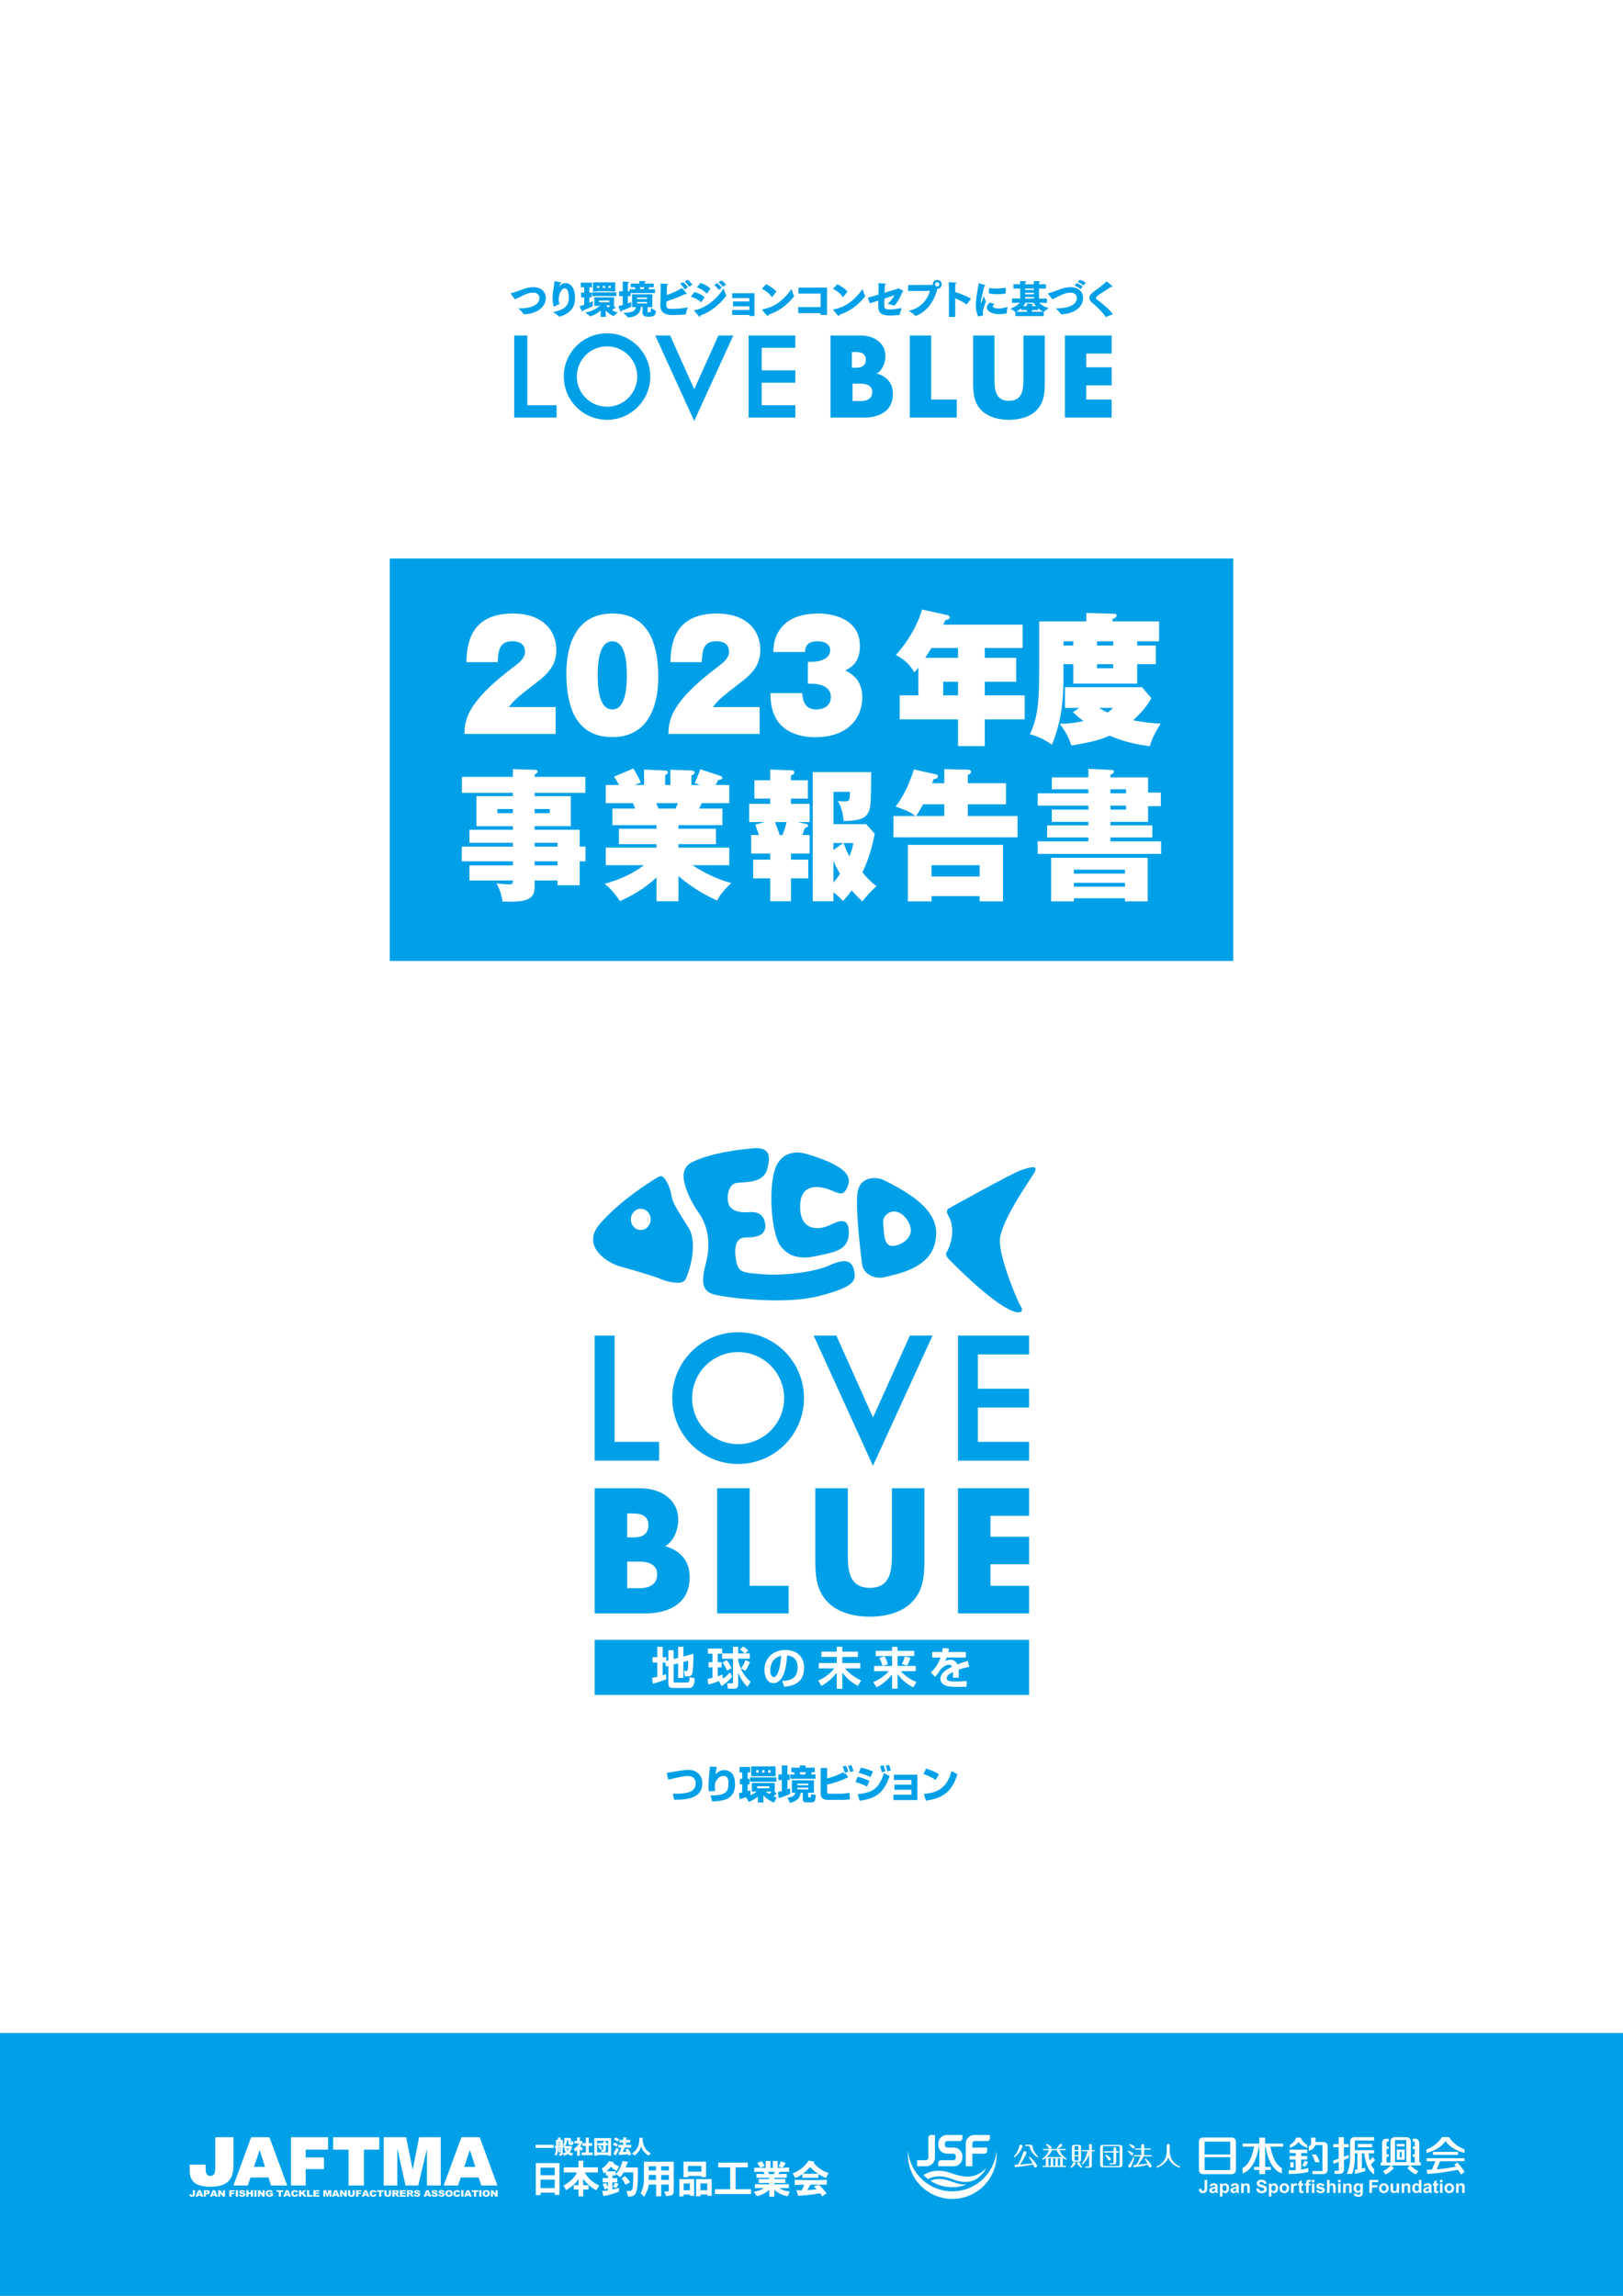 <?xml version="1.0" encoding="UTF-8"?>
<svg id="_レイヤー_1" data-name="レイヤー 1" xmlns="http://www.w3.org/2000/svg" width="498" height="704.314" xmlns:xlink="http://www.w3.org/1999/xlink" version="1.1" viewBox="0 0 498 704.314">
  <rect x="0" y="0" width="498" height="704.314" fill="#333333" stroke="none"/>
  <defs>
    <style>
      .cls-1 {
        clip-path: url(#clippath);
      }

      .cls-2 {
        fill: none;
      }

      .cls-2, .cls-3, .cls-4 {
        stroke-width: 0px;
      }

      .cls-3 {
        fill: #00a0e9;
      }

      .cls-5 {
        clip-path: url(#clippath-1);
      }

      .cls-6 {
        clip-path: url(#clippath-3);
      }

      .cls-7 {
        clip-path: url(#clippath-2);
      }

      .cls-4 {
        fill: #fff;
      }
    </style>
    <clipPath id="clippath">
      <rect class="cls-2" width="498" height="704.314"/>
    </clipPath>
    <clipPath id="clippath-1">
      <rect class="cls-2" width="497.999" height="704.314"/>
    </clipPath>
    <clipPath id="clippath-2">
      <rect class="cls-2" width="497.999" height="704.314"/>
    </clipPath>
    <clipPath id="clippath-3">
      <rect class="cls-2" width="497.999" height="704.314"/>
    </clipPath>
  </defs>
  <rect class="cls-4" width="498" height="704.31"/>
  <g class="cls-1">
    <rect class="cls-3" y="623.687" width="497.999" height="80.627"/>
    <rect class="cls-3" x="119.591" y="171.344" width="258.819" height="123.463"/>
    <path class="cls-4" d="M170.205,668.666h-4.349v2.598h4.349v-2.598ZM170.205,665.013h-4.349v2.305h4.349v-2.305ZM171.654,673.351h-1.448v-.674h-4.349v.735h-1.457v-9.807h7.255v9.746Z"/>
    <g class="cls-5">
      <path class="cls-4" d="M180.593,671.711h-1.645v2.093h-1.445v-2.093h-1.477v-1.339h1.477v-1.915h-.024c-.989,1.915-3.365,3.14-3.759,3.443l-.856-1.383c.977-.474,3.354-2.098,4.185-4.049h-4.057v-1.569h4.512v-2.04l1.431.033c.082.011.132.02.132.1,0,.09-.013.238-.118.307v1.6h4.521v1.569h-4.025c1.449,2.647,3.407,3.484,4.446,4.016l-.937,1.436c-2.347-1.12-4.005-3.498-4.005-3.498v1.95h1.614l.031,1.339Z"/>
      <path class="cls-4" d="M202.889,668.772h2.358v-1.515h-2.358v1.515ZM202.889,665.843h2.358v-1.253h-2.358v1.253ZM199.069,667.258c0,.507-.009,1.013-.025,1.514h2.237v-1.514h-2.212ZM199.044,664.59c.016.412.016.733.016,1.253h2.221v-1.253h-2.237ZM197.577,668.369v-5.189h9.147v9.342c-.157.976-.63,1.01-2.332,1.216l-.602-1.482c.163.013.47.052.607.052.542,0,.773,0,.825-.277v-1.831h-2.333v3.586h-1.562v-3.586h-2.28c-.14,1.395-.654,2.235-1.346,3.738l-1.18-1.103c1.253-1.958,1.056-4.465,1.056-4.465"/>
      <path class="cls-4" d="M217.018,669.81h-2.092v2.107h2.092v-2.107ZM213.592,673.779v-5.26h4.782v5.128h-1.355v-.422h-2.092v.555h-1.334ZM211.099,666.215h4.114v-1.743h-4.114v1.743ZM215.235,667.895l-.036-.33h-4.1v.361h-1.37v-4.764h6.917v4.733h-1.41ZM211.681,669.838h-1.902v2.077h1.902v-2.077ZM208.468,673.815v-5.296h4.522v5.128h-1.309v-.387h-1.902v.555h-1.31Z"/>
      <polygon class="cls-4" points="230.448 673.101 219.356 673.101 219.356 671.615 224.053 671.615 224.053 664.906 220.383 664.906 220.383 663.458 229.447 663.458 229.447 664.906 225.71 664.906 225.71 671.615 230.448 671.615 230.448 673.101"/>
      <path class="cls-4" d="M188.626,669.651s-.177.898-.576,1.252l1.025.299s.603-.652.628-1.302c0,0-.731-.228-1.077-.248"/>
      <path class="cls-4" d="M185.449,671.645c-.172-.853-.256-1.016-.551-1.619l.976-.331c.356.486.558.891.76,1.636l-1.185.314ZM187.492,664.681c-.151.235-1.353,1.458-1.353,1.458h2.762l.012.76.064.015c1.098-.982,1.848-3.039,1.994-3.941l1.574.2c.161.041.176.008-.005.331-.124.222-.32.883-.555,1.429h3.684c0-.125.045,1.297.045,1.634,0,.31.077,3.796-.402,5.653-.45,1.72-1.663,1.617-2.577,1.635l-.498-1.745c.356.044.467.096.847.052.438-.05.596-.052.865-.438.198-.29.366-1.339.366-3.923,0-.301,0-1.206-.075-1.361h-2.939c-.269.686-.769,1.181-.98,1.431l-1.421-.9v.431h-.977v.824h1.515v1.282h-1.515v2.203c.407-.093,1.426-.337,2.032-.512l-.05,1.168c-1.882.781-3.596,1.139-4.49,1.293-.192.037-.25.19-.33-.133l-.315-1.382c.667.011,1.493-.1,1.775-.173v-2.464h-1.613l-.008-1.334,1.621.053v-.824h-.664l.009-1.051c-.244.217-.731.411-.731.411-.074-.566-.523-1.533-.523-1.533,1.612-.882,2.205-2.277,2.205-2.277.426.187,1.384.31,1.384.31.13.029.084.13.084.13-.032.12-.054.177-.067.216.373.478,1.157.72,1.688,1.017l-.675,1.365c-1.209-.509-1.766-1.307-1.766-1.307"/>
      <path class="cls-4" d="M190.682,668.244l1.079-.625s1.374,1.175,1.528,1.907l-1.356.723s-.706-1.508-1.252-2.005"/>
      <path class="cls-4" d="M234.628,664.472s-.59-1.188-.863-1.441l-1.417.487s.837,1.183.909,1.529l1.371-.575Z"/>
      <path class="cls-4" d="M235.972,666.971c-.135-.251-.161-.596-.26-.708l2.055.009c-.098.169-.231.455-.377.699h-1.418ZM239.151,671.265h2.91v-1.178h-4.472v-.393h3.368v-1.226h-3.368v-.38h3.815v-1.188l-2.613.07c.125-.198.274-.448.444-.699h2.897v-1.359l-1.942.134h-.134s.55-.499,1.016-1.45l-1.52-.59s-.25,1.08-.699,1.572l1.203.468c-.243.002-.786.003-1.454.005,0-.36.007-2.021.042-2.096l-1.499-.038v2.143h-.724v-2.113l-1.515-.03c.027.075.042,1.715.048,2.143-.791,0-1.381-.008-1.518-.013l-2.018-.038v1.262l2.826-.009c.121.102.185.457.348.708l-2.473-.043v1.204l3.926-.044v.38h-3.243v1.226h3.243v.393h-4.421v1.178h2.752c-.243.24-.989.752-3.091,1.143l.934,1.318s1.767-.17,3.826-1.899v2.071h1.544v-2.157c1.436,1.604,4.119,2.033,4.119,2.033.202-.602.642-1.441.642-1.441-1.86-.203-2.817-.767-3.199-1.068"/>
      <path class="cls-4" d="M248.577,664.809c.287.316,1.149,1.206,2.419,2.067h-4.634c.863-.656,1.638-1.431,2.215-2.067M246.209,666.99v1.13h4.917v-1.154c.686.453,1.479.892,2.365,1.227,0,0,.338-1.066.832-1.59,0,0-2.429-.407-4.679-3.095l.238-.365c-.223,0-1.756-.325-1.756-.325-1.991,3.084-4.923,3.934-4.923,3.934.197.22.74,1.405.74,1.405.775-.212,1.551-.649,2.265-1.169"/>
      <path class="cls-4" d="M243.843,668.734v1.553c.895-.031,1.908-.05,2.927-.066l-.77,1.727c-.994.011-1.671-.017-1.671-.017.126.166.49,1.492.49,1.492.074.213.207.223.207.223l.166-.055c3.161-.135,5.585-.581,6.449-.757.238.315.448.643.596.96l1.38-.888s-1.056-1.563-2.348-2.619l-1.631.466s.42.35.937.865c-.937.155-1.944.236-2.877.282l1.007-1.695c2.674-.004,4.974.032,4.974.032v-1.515c-3.781.226-9.837.013-9.837.013"/>
      <rect class="cls-4" x="164.341" y="657.99" width="5.539" height=".945"/>
      <path class="cls-4" d="M173.818,659.136c.089.208.202.399.345.571.142-.171.261-.362.362-.571h-.707ZM175.09,658.358l.517.179-.065.106c-.149.642-.404,1.171-.755,1.593.315.185.689.321,1.135.398-.172.166-.399.493-.505.713-.487-.124-.886-.309-1.218-.552-.31.225-.666.41-1.071.552-.089-.207-.29-.541-.452-.713.351-.095.666-.244.939-.427-.196-.269-.356-.571-.494-.922l.672-.149h-.778v-.755h.297c-.131-.142-.44-.374-.595-.463.422-.339.458-.791.458-1.183v-.832h1.991v1.308c0,.178,0,.196.047.196.078,0,.09,0,.101-.018.042-.03.048-.137.059-.636.137.125.41.261.612.332-.042.559-.072.98-.666.98h-.326c-.156,0-.334-.053-.441-.166-.112-.119-.16-.262-.16-.666v-.594h-.463c0,.422,0,1.247-.566,1.741h1.588l.136-.023ZM171.964,659.006c-.007.048-.043.077-.132.09v1.219h-.474v-1.344l.607.036ZM171.256,658.262l.719-.065v-.254l-.511.214c-.023-.185-.1-.453-.207-.672v.777ZM171.72,657.229c.112.184.208.428.255.618v-.689h-.719v.255l.463-.184ZM172.926,658.697l-.261.036v1.871c0,.583-.203.743-.98.743-.018-.19-.114-.499-.203-.672.167.007.351.007.411.007l.083-.09v-1.765l-.719.095c-.018.796-.107,1.789-.499,2.413-.119-.112-.417-.303-.576-.374.326-.54.392-1.296.41-1.956l-.078.006-.106.095-.226-.749.41-.036v-1.825h.529c.065-.261.131-.576.155-.814l.98.226c-.018.048-.078.077-.166.077-.059.155-.136.339-.214.511h.791v1.628l.243-.023.018.595Z"/>
      <path class="cls-4" d="M180.656,660.326h1.207v.849h-3.401v-.849h1.302v-2.009h-1.052v-.838h1.052v-1.717l1.076.059c-.006.065-.059.107-.184.131v1.527h1.058v.838h-1.058v2.009ZM178.826,657.068l-.107.107c-.166.452-.403.898-.683,1.303.29.196.742.534.873.641l-.506.708c-.118-.155-.296-.345-.475-.529v2.05h-.856v-1.758c-.196.172-.397.326-.606.458-.071-.232-.274-.66-.405-.827.648-.345,1.243-.963,1.617-1.651h-1.421v-.78h.814v-1.088l1.035.054c-.006.065-.06.107-.179.13v.903h.208l.131-.029.559.309Z"/>
      <path class="cls-4" d="M184.149,659.494c-.09-.262-.339-.654-.576-.939l.588-.327c.249.274.517.643.624.909l-.636.357ZM186.467,657.461v.725h-.576v1.23c0,.612-.197.802-1.26.785-.03-.207-.125-.511-.221-.719.214.013.494.013.577.013.077,0,.106-.023.106-.095v-1.212h-1.706v-.725h1.706v-.582l.964.035c-.007.065-.048.107-.166.125v.422h.576ZM183.215,660.279h3.4v-3.512h-3.4v3.512ZM182.354,655.939h5.164v5.397h-.903v-.232h-3.401v.232h-.861v-5.397Z"/>
      <path class="cls-4" d="M192.61,659.142c.434.53.909,1.231,1.088,1.748l-.826.452c-.042-.136-.1-.285-.178-.452-.933.089-1.884.166-2.526.214l-.125.101-.303-.951.404-.018c.191-.416.381-.939.505-1.403h-.909v-.82h1.48v-.708h-1.183v-.821h1.183v-.79l1.088.065c-.006.065-.065.142-.19.166v.558h1.242v.821h-1.242v.708h1.557v.82h-2.216l.309.095c-.024.054-.095.089-.197.089-.119.369-.303.791-.487,1.177.38-.023.785-.042,1.182-.065-.13-.208-.267-.41-.404-.588l.749-.399ZM188.859,655.707c.375.143.874.398,1.124.606l-.506.702c-.225-.214-.713-.504-1.093-.672l.475-.636ZM188.176,660.706c.29-.446.707-1.159,1.04-1.855l.653.553c-.279.612-.588,1.213-.862,1.677l.042.125-.035.113-.838-.612ZM188.479,657.3c.374.131.88.368,1.134.565l-.481.719c-.225-.202-.719-.475-1.099-.631l.446-.653Z"/>
      <path class="cls-4" d="M197.368,655.91c-.006.071-.077.113-.184.131-.012.095-.018.214-.029.356.083.981.475,3.187,2.556,4.155-.279.207-.53.499-.66.743-1.272-.637-1.949-1.73-2.312-2.764-.332.975-.939,2.014-2.075,2.764-.154-.227-.433-.488-.736-.69,2.365-1.373,2.235-4.012,2.276-4.789l1.165.095Z"/>
      <path class="cls-4" d="M58.201,664.079h4.884v.844c0,1.753.274,2.584,1.438,2.584,1.194,0,1.538-.65,1.538-3.01v-8.837h5.574v8.372c0,3.653-.901,6.825-7.113,6.825-5.886,0-6.322-2.971-6.322-5.222v-1.556Z"/>
      <path class="cls-4" d="M81.328,664.762l-1.656-5.163-1.73,5.163h3.386ZM77.068,655.661h5.608l5.445,14.805h-4.958l-.778-2.455h-5.521l-.829,2.455h-4.41l5.445-14.805Z"/>
      <polygon class="cls-4" points="89.3 655.661 100.66 655.661 100.66 659.472 93.796 659.472 93.796 661.856 99.399 661.856 99.399 665.447 93.796 665.447 93.796 670.466 89.3 670.466 89.3 655.661"/>
      <polygon class="cls-4" points="106.943 659.472 102.233 659.472 102.233 655.661 116.379 655.661 116.379 659.472 111.664 659.472 111.664 670.467 106.943 670.467 106.943 659.472"/>
      <polygon class="cls-4" points="117.739 655.661 124.616 655.661 126.627 665.592 126.652 665.592 128.593 655.661 135.238 655.661 135.238 670.466 130.999 670.466 130.999 659.336 130.978 659.336 128.338 670.466 124.428 670.466 121.954 659.336 121.912 659.336 121.912 670.466 117.739 670.466 117.739 655.661"/>
      <path class="cls-4" d="M145.844,664.762l-1.661-5.163-1.726,5.163h3.387ZM141.581,655.661h5.605l5.444,14.805h-4.958l-.779-2.455h-5.519l-.829,2.455h-4.405l5.442-14.805Z"/>
      <path class="cls-4" d="M59.173,671.927h.672v1.06c0,.223-.023.392-.065.508-.044.117-.133.215-.265.296-.133.079-.303.12-.509.12-.219,0-.389-.027-.509-.08-.12-.053-.212-.131-.279-.233-.065-.102-.105-.228-.115-.38l.64-.079c.001.086.009.15.025.192l.079.101.11.025.166-.075c.035-.049.052-.134.052-.253v-1.202Z"/>
      <path class="cls-4" d="M61.424,673.134l-.239-.701-.237.701h.476ZM61.563,673.556h-.76l-.105.322h-.685l.816-1.951h.73l.816,1.951h-.702l-.109-.322Z"/>
      <path class="cls-4" d="M63.196,672.759h.164c.129,0,.22-.02.272-.06l.079-.156-.068-.156c-.045-.043-.131-.064-.256-.064h-.191v.435ZM62.523,671.927h1.113c.242,0,.424.052.545.156.12.105.181.251.181.443,0,.197-.065.351-.197.462-.131.11-.333.166-.603.166h-.366v.724h-.673v-1.951Z"/>
      <path class="cls-4" d="M65.847,673.134l-.239-.701-.237.701h.476ZM65.985,673.556h-.76l-.106.322h-.684l.815-1.951h.731l.815,1.951h-.701l-.109-.322Z"/>
      <polygon class="cls-4" points="66.952 671.927 67.578 671.927 68.394 673.007 68.394 671.927 69.026 671.927 69.026 673.878 68.394 673.878 67.582 672.807 67.582 673.878 66.952 673.878 66.952 671.927"/>
      <polygon class="cls-4" points="70.363 671.927 72.018 671.927 72.018 672.347 71.036 672.347 71.036 672.687 71.875 672.687 71.875 673.081 71.036 673.081 71.036 673.878 70.363 673.878 70.363 671.927"/>
      <rect class="cls-4" x="72.346" y="671.927" width=".672" height="1.951"/>
      <path class="cls-4" d="M73.32,673.233l.638-.036c.013.093.041.164.083.212.069.079.168.12.297.12.095,0,.169-.021.22-.061l.078-.141-.074-.136c-.049-.04-.163-.078-.343-.113-.294-.059-.503-.139-.629-.237-.125-.099-.188-.223-.188-.376,0-.1.032-.195.096-.284.064-.089.161-.159.291-.21.131-.051.308-.077.533-.077.278,0,.489.047.634.139.146.093.232.241.26.443l-.632.033c-.018-.089-.053-.152-.105-.192-.054-.04-.129-.059-.223-.059-.078,0-.136.015-.176.044l-.059.109.049.084c.033.025.106.049.225.072.293.057.503.115.629.172.127.059.219.13.277.217.058.086.087.182.087.289,0,.125-.038.24-.115.346-.077.106-.185.186-.323.241-.138.054-.312.082-.522.082-.368,0-.624-.065-.766-.192-.142-.127-.222-.29-.241-.487"/>
      <polygon class="cls-4" points="75.567 671.927 76.237 671.927 76.237 672.609 76.969 672.609 76.969 671.927 77.641 671.927 77.641 673.878 76.969 673.878 76.969 673.089 76.237 673.089 76.237 673.878 75.567 673.878 75.567 671.927"/>
      <rect class="cls-4" x="78.053" y="671.927" width=".672" height="1.951"/>
      <polygon class="cls-4" points="79.149 671.927 79.774 671.927 80.591 673.007 80.591 671.927 81.223 671.927 81.223 673.878 80.591 673.878 79.779 672.807 79.779 673.878 79.149 673.878 79.149 671.927"/>
      <path class="cls-4" d="M82.697,673.172v-.406h1.035v.832c-.197.121-.373.204-.525.248-.152.044-.333.066-.542.066-.258,0-.468-.04-.629-.119-.161-.079-.288-.197-.377-.353-.09-.156-.133-.335-.133-.537,0-.213.048-.399.146-.555.098-.158.241-.278.429-.36.147-.062.344-.094.593-.094.239,0,.418.019.538.058.118.039.217.1.295.182.079.082.137.186.177.312l-.646.104-.136-.169c-.064-.039-.145-.059-.243-.059-.147,0-.264.047-.351.138-.088.093-.132.238-.132.437,0,.211.044.362.133.453.088.09.211.136.369.136l.215-.029c.068-.02.146-.053.233-.1v-.184h-.448Z"/>
      <polygon class="cls-4" points="84.867 671.927 86.903 671.927 86.903 672.409 86.219 672.409 86.219 673.878 85.549 673.878 85.549 672.409 84.867 672.409 84.867 671.927"/>
      <path class="cls-4" d="M88.34,673.134l-.239-.701-.237.701h.476ZM88.478,673.556h-.76l-.105.322h-.685l.816-1.951h.73l.815,1.951h-.701l-.109-.322Z"/>
      <path class="cls-4" d="M90.885,673.079l.586.16c-.039.148-.101.273-.187.372-.084.099-.189.174-.315.224-.126.051-.286.076-.481.076-.235,0-.427-.031-.577-.092-.15-.062-.278-.171-.387-.325s-.162-.355-.162-.596c0-.323.095-.57.285-.744.192-.173.461-.26.81-.26.273,0,.488.05.644.15.156.099.273.252.349.458l-.591.118-.065-.131-.137-.106-.182-.038c-.152,0-.269.055-.349.165-.061.082-.092.21-.092.384,0,.217.036.366.11.446.073.079.176.12.307.12.129,0,.226-.033.291-.097.065-.064.113-.159.143-.283"/>
      <polygon class="cls-4" points="91.739 671.927 92.409 671.927 92.409 672.664 93.111 671.927 94.002 671.927 93.211 672.664 94.037 673.878 93.212 673.878 92.756 673.076 92.409 673.402 92.409 673.878 91.739 673.878 91.739 671.927"/>
      <polygon class="cls-4" points="94.198 671.927 94.868 671.927 94.868 673.398 95.914 673.398 95.914 673.878 94.198 673.878 94.198 671.927"/>
      <polygon class="cls-4" points="96.157 671.927 97.953 671.927 97.953 672.344 96.828 672.344 96.828 672.654 97.871 672.654 97.871 673.052 96.828 673.052 96.828 673.437 97.985 673.437 97.985 673.878 96.157 673.878 96.157 671.927"/>
      <polygon class="cls-4" points="99.227 671.927 100.108 671.927 100.448 673.115 100.785 671.927 101.665 671.927 101.665 673.878 101.117 673.878 101.117 672.39 100.694 673.878 100.198 673.878 99.776 672.39 99.776 673.878 99.227 673.878 99.227 671.927"/>
      <path class="cls-4" d="M103.227,673.134l-.239-.701-.237.701h.476ZM103.366,673.556h-.76l-.106.322h-.683l.814-1.951h.731l.815,1.951h-.701l-.109-.322Z"/>
      <polygon class="cls-4" points="104.332 671.927 104.958 671.927 105.774 673.007 105.774 671.927 106.406 671.927 106.406 673.878 105.774 673.878 104.962 672.807 104.962 673.878 104.332 673.878 104.332 671.927"/>
      <path class="cls-4" d="M108.201,671.927h.668v1.162c0,.115-.02.224-.059.326-.04.103-.104.192-.188.269-.086.076-.175.13-.269.161-.131.044-.286.065-.469.065-.105,0-.22-.007-.345-.02s-.229-.039-.313-.079c-.085-.039-.161-.095-.23-.167-.069-.073-.117-.148-.142-.226-.042-.124-.063-.233-.063-.33v-1.162h.668v1.19c0,.107.033.189.099.25.066.059.156.09.273.09.115,0,.206-.03.271-.089.066-.059.099-.142.099-.251v-1.19Z"/>
      <polygon class="cls-4" points="109.255 671.927 110.912 671.927 110.912 672.347 109.929 672.347 109.929 672.687 110.769 672.687 110.769 673.081 109.929 673.081 109.929 673.878 109.255 673.878 109.255 671.927"/>
      <path class="cls-4" d="M112.406,673.134l-.239-.701-.237.701h.476ZM112.545,673.556h-.76l-.105.322h-.685l.816-1.951h.73l.815,1.951h-.701l-.109-.322Z"/>
      <path class="cls-4" d="M114.951,673.079l.586.16c-.039.148-.101.273-.186.372-.085.099-.19.174-.315.224-.126.051-.286.076-.481.076-.235,0-.427-.031-.577-.092-.15-.062-.278-.171-.387-.325s-.162-.355-.162-.596c0-.323.095-.57.286-.744.191-.173.46-.26.809-.26.273,0,.488.05.644.15.156.099.273.252.349.458l-.591.118-.065-.131-.138-.106-.182-.038c-.152,0-.268.055-.349.165-.062.082-.092.21-.092.384,0,.217.036.366.11.446.073.079.176.12.307.12.129,0,.226-.033.291-.097.065-.064.113-.159.143-.283"/>
      <polygon class="cls-4" points="115.65 671.927 117.688 671.927 117.688 672.409 117.003 672.409 117.003 673.878 116.333 673.878 116.333 672.409 115.65 672.409 115.65 671.927"/>
      <path class="cls-4" d="M119.34,671.927h.668v1.162c0,.115-.02.224-.06.326-.039.103-.101.192-.187.269-.085.076-.174.13-.268.161-.131.044-.287.065-.469.065-.105,0-.221-.007-.346-.02s-.229-.039-.312-.079c-.084-.039-.161-.095-.231-.167-.069-.073-.116-.148-.142-.226-.042-.124-.063-.233-.063-.33v-1.162h.669v1.19c0,.107.033.189.098.25.065.059.156.09.274.09.115,0,.206-.03.271-.089.065-.059.098-.142.098-.251v-1.19Z"/>
      <path class="cls-4" d="M121.074,672.717h.283c.03,0,.09-.008.177-.026l.108-.061.043-.113-.067-.146c-.044-.034-.127-.05-.25-.05h-.294v.396ZM120.4,673.878v-1.951h1.117c.207,0,.366.016.474.048.11.033.198.091.265.177.067.087.1.192.1.316,0,.108-.025.202-.077.28-.051.079-.121.142-.212.191-.057.032-.136.057-.235.078.08.023.138.048.175.072l.107.103.094.12.324.566h-.756l-.358-.596c-.046-.077-.086-.127-.122-.151l-.164-.045h-.059v.792h-.673Z"/>
      <polygon class="cls-4" points="122.685 671.927 124.481 671.927 124.481 672.344 123.357 672.344 123.357 672.654 124.4 672.654 124.4 673.052 123.357 673.052 123.357 673.437 124.513 673.437 124.513 673.878 122.685 673.878 122.685 671.927"/>
      <path class="cls-4" d="M125.495,672.717h.283c.031,0,.09-.008.177-.026l.108-.061.043-.113-.066-.146c-.045-.034-.128-.05-.25-.05h-.294v.396ZM124.823,673.878v-1.951h1.117c.207,0,.365.016.474.048.11.033.198.091.265.177.067.087.1.192.1.316,0,.108-.026.202-.077.28-.051.079-.122.142-.212.191-.057.032-.136.057-.235.078.08.023.139.048.175.072l.107.103.094.12.325.566h-.757l-.358-.596c-.045-.077-.086-.127-.121-.151l-.164-.045h-.059v.792h-.673Z"/>
      <path class="cls-4" d="M126.992,673.233l.638-.036c.013.093.041.164.084.212.069.079.168.12.296.12.095,0,.169-.021.221-.061l.078-.141-.074-.136c-.049-.04-.163-.078-.343-.113-.294-.059-.503-.139-.628-.237-.126-.099-.189-.223-.189-.376,0-.1.033-.195.096-.284.065-.089.161-.159.292-.21.13-.051.307-.077.533-.077.277,0,.488.047.634.139.145.093.231.241.259.443l-.632.033c-.017-.089-.053-.152-.105-.192-.054-.04-.129-.059-.223-.059-.078,0-.136.015-.176.044l-.059.109.049.084c.032.025.105.049.224.072.294.057.503.115.63.172.126.059.219.13.276.217.058.086.087.182.087.289,0,.125-.038.24-.115.346-.077.106-.185.186-.323.241-.138.054-.312.082-.522.082-.368,0-.624-.065-.765-.192-.142-.127-.223-.29-.242-.487"/>
      <path class="cls-4" d="M131.379,673.134l-.239-.701-.236.701h.475ZM131.518,673.556h-.76l-.105.322h-.683l.814-1.951h.731l.815,1.951h-.702l-.109-.322Z"/>
      <path class="cls-4" d="M132.363,673.233l.638-.036c.013.093.041.164.083.212.069.079.169.12.297.12.095,0,.169-.021.22-.061l.078-.141-.074-.136c-.049-.04-.163-.078-.343-.113-.294-.059-.503-.139-.629-.237-.125-.099-.188-.223-.188-.376,0-.1.032-.195.096-.284.064-.089.161-.159.292-.21.13-.051.307-.077.532-.077.278,0,.489.047.634.139.146.093.232.241.26.443l-.632.033c-.018-.089-.053-.152-.105-.192-.054-.04-.129-.059-.223-.059-.078,0-.136.015-.176.044l-.059.109.049.084c.032.025.105.049.224.072.293.057.503.115.629.172.127.059.219.13.277.217.058.086.087.182.087.289,0,.125-.038.24-.115.346-.077.106-.185.186-.323.241-.138.054-.312.082-.522.082-.368,0-.624-.065-.766-.192-.142-.127-.223-.29-.241-.487"/>
      <path class="cls-4" d="M134.49,673.233l.637-.036c.013.093.042.164.085.212.069.079.167.12.296.12.095,0,.169-.021.22-.061l.078-.141-.074-.136c-.049-.04-.164-.078-.343-.113-.294-.059-.503-.139-.628-.237-.126-.099-.189-.223-.189-.376,0-.1.032-.195.096-.284.064-.089.161-.159.292-.21.13-.051.307-.077.533-.077.277,0,.488.047.633.139.146.093.232.241.26.443l-.632.033c-.017-.089-.053-.152-.106-.192-.054-.04-.128-.059-.223-.059-.078,0-.136.015-.176.044l-.059.109.049.084c.031.025.105.049.224.072.294.057.503.115.629.172.126.059.219.13.277.217.057.086.087.182.087.289,0,.125-.038.24-.116.346-.077.106-.184.186-.322.241-.138.054-.312.082-.522.082-.368,0-.624-.065-.766-.192-.141-.127-.223-.29-.241-.487"/>
      <path class="cls-4" d="M137.319,672.907c0,.197.041.338.121.424.082.086.193.129.333.129.144,0,.254-.042.334-.125.079-.085.119-.236.119-.454,0-.184-.042-.318-.124-.403-.082-.084-.194-.126-.335-.126-.136,0-.243.043-.326.129-.081.086-.122.228-.122.427M136.649,672.904c0-.318.099-.566.295-.744.197-.177.472-.266.824-.266.361,0,.639.087.834.261.195.174.294.418.294.733,0,.228-.044.416-.129.56-.084.146-.208.26-.369.342-.162.08-.363.121-.603.121-.244,0-.447-.035-.607-.105-.161-.07-.29-.182-.39-.332-.1-.152-.15-.343-.15-.571"/>
      <path class="cls-4" d="M140.639,673.079l.587.16c-.039.148-.101.273-.187.372-.084.099-.19.174-.315.224-.126.051-.285.076-.48.076-.235,0-.427-.031-.577-.092-.15-.062-.279-.171-.386-.325-.109-.155-.163-.355-.163-.596,0-.323.095-.57.286-.744.191-.173.461-.26.81-.26.273,0,.488.05.644.15.156.099.273.252.348.458l-.591.118-.065-.131-.138-.106-.181-.038c-.152,0-.269.055-.35.165-.06.082-.092.21-.092.384,0,.217.037.366.11.446.074.079.176.12.308.12.129,0,.225-.033.29-.097.066-.064.114-.159.143-.283"/>
      <rect class="cls-4" x="141.518" y="671.927" width=".672" height="1.951"/>
      <path class="cls-4" d="M143.804,673.134l-.239-.701-.237.701h.476ZM143.942,673.556h-.76l-.105.322h-.685l.816-1.951h.73l.815,1.951h-.701l-.109-.322Z"/>
      <polygon class="cls-4" points="144.752 671.927 146.789 671.927 146.789 672.409 146.106 672.409 146.106 673.878 145.436 673.878 145.436 672.409 144.752 672.409 144.752 671.927"/>
      <rect class="cls-4" x="147.059" y="671.927" width=".671" height="1.951"/>
      <path class="cls-4" d="M148.735,672.907c0,.197.041.338.122.424s.192.129.332.129c.144,0,.255-.042.334-.125.079-.085.119-.236.119-.454,0-.184-.041-.318-.124-.403-.082-.084-.193-.126-.335-.126-.135,0-.243.043-.325.129-.082.086-.123.228-.123.427M148.065,672.904c0-.318.099-.566.296-.744.197-.177.472-.266.824-.266.361,0,.639.087.834.261s.293.418.293.733c0,.228-.043.416-.128.56-.085.146-.209.26-.37.342-.161.08-.362.121-.603.121-.244,0-.447-.035-.607-.105-.161-.07-.29-.182-.39-.332-.1-.152-.15-.343-.15-.571"/>
      <polygon class="cls-4" points="150.616 671.927 151.242 671.927 152.059 673.007 152.059 671.927 152.69 671.927 152.69 673.878 152.059 673.878 151.246 672.807 151.246 673.878 150.616 673.878 150.616 671.927"/>
      <path class="cls-4" d="M388.194,655.777h-1.791v1.832h-5.125v.939h3.52c-.568,3.295-1.893,5.8-3.52,6.538v1.658c2.428-.683,4.317-3.843,4.99-8.196h.135v6.211h-1.625v.94h1.625v1.276h1.791v-1.276h1.726v-.94h-1.726v-6.211h.134c.676,4.353,2.56,7.513,4.989,8.196v-1.658c-1.626-.738-2.951-3.243-3.519-6.538h3.925v-.939h-5.53v-1.832Z"/>
      <path class="cls-4" d="M379.225,665.742c0,.698-.565,1.263-1.263,1.263h-8.83c-.698,0-1.263-.566-1.263-1.263v-8.733c0-.699.566-1.265,1.263-1.265h8.83c.699,0,1.263.566,1.263,1.265v8.733ZM377.479,657.009h-7.865v3.964h7.865v-3.964ZM377.479,661.778h-7.865v3.965h7.865v-3.965Z"/>
      <rect class="cls-4" x="416.604" y="657.727" width="4.41" height="1.021"/>
      <path class="cls-4" d="M413.825,662.06v-.975l-1.436.535-.016.004-.008-2.875h1.461v-.976h-1.462l-.006-2.121h-1.585v2.121h-1.669v.976h1.669v3.475l-1.669.62v.975l1.669-.62v2.771h-1.27v.941h1.619c.7,0,1.267-.565,1.267-1.263l-.01-3.048.012-.006,1.436-.534Z"/>
      <path class="cls-4" d="M421.925,662.705l-.707-.94-.923,1.076c-.104-.388-.343-1.375-.341-2.223h1.665v-.97h-5.885v-2.974h5.885v-1.021h-6.094c-.698,0-1.264.565-1.264,1.263v5.364c-.044,1.772-.447,3.5-1.03,4.63h1.641c.528-1.348.862-3.138.862-4.966v-1.327h.768v4.881l-.759.192v1.219l3.124-.796v-1.052l-1.011.208v-4.653h.746c.397,2.864.982,5.087,3.017,6.481v-1.674c-.52-.509-.976-1.392-.976-1.392l1.282-1.328Z"/>
      <rect class="cls-4" x="395.931" y="663.337" width=".995" height="1.602"/>
      <path class="cls-4" d="M399.271,662.494h1.835v-1.052h-1.835v-.926h1.835v-1.05h-5.398v1.05h1.835v.926h-1.835v1.052h1.835v3.262c-.632.037-1.334.05-2.102.025v1.172c3.806,0,6.007-.612,6.007-.612v-1.272s-.761.293-2.178.507v-3.082Z"/>
      <polygon class="cls-4" points="399.573 664.337 400.475 664.767 401.373 663.337 400.39 662.85 399.573 664.337"/>
      <path class="cls-4" d="M406.122,657.125h-2.442l-.031.002.031-1.35h-1.381v1.609c0,.527-.171.837-.719,1.134v1.282c1.075-.314,1.677-.727,1.979-1.733h2.213v7.962h-3.073v.944h3.422c.698,0,1.264-.566,1.264-1.266v-7.32c0-.697-.566-1.263-1.264-1.263"/>
      <path class="cls-4" d="M404.906,663.337c-.613-2.001-1.152-2.384-1.152-2.384h-1.244c.594.948,1.041,2.384,1.041,2.384h1.355Z"/>
      <path class="cls-4" d="M398.444,657.125c.701,1.096,2.649,1.823,2.649,1.823v-.992c-1.463-.673-1.955-2.179-1.955-2.179h-1.385s-.494,1.506-1.957,2.179v.992s1.948-.727,2.649-1.823"/>
      <path class="cls-4" d="M435.963,663.411h-.473v-6.023c0-.697-.566-1.265-1.264-1.265h-.742v.893h.617v1.499h-.617v.739h.617v1.656h-.617v.74h.617v1.761h-1.202v-6.495c0-.699-.568-1.263-1.264-1.263h-3.714c-.698,0-1.264.565-1.264,1.263v6.495h-1.203v-1.761h.617v-.74h-.617v-1.656h.617v-.739h-.617v-1.499h.617v-.893h-.742c-.7,0-1.264.568-1.264,1.265v6.023h-.422v.908h3.111c-1.277,1.291-2.385,1.758-2.385,1.758l.726,1.022c1.447-.649,2.619-1.946,2.619-1.946l-.784-.834h5.695l-.785.834s1.169,1.297,2.619,1.946l.725-1.022s-1.108-.467-2.384-1.758h3.163v-.908ZM428.044,656.543h3.462v6.77h-3.462v-6.77Z"/>
      <rect class="cls-4" x="428.58" y="657.726" width="2.422" height=".74"/>
      <path class="cls-4" d="M429.499,659.445h-.919v3.133h2.423v-3.133h-1.503ZM430.086,661.84h-.586v-1.655h.586v1.655Z"/>
      <rect class="cls-4" x="439.697" y="660.159" width="7.689" height=".909"/>
      <path class="cls-4" d="M444.667,655.633h-2.248s-1.313,2.487-4.739,3.795v1.028s3.948-.754,5.864-3.624c1.912,2.87,5.86,3.624,5.86,3.624v-1.028c-3.425-1.308-4.738-3.795-4.738-3.795"/>
      <path class="cls-4" d="M446.238,664.069c.127.129.299.347.49.609-2.268.469-4.317.713-5.888.837l1.054-2.501h7.459v-.909h-11.62v.909h2.694l-1.058,2.594c-1.032.048-1.636.036-1.636.036l.245,1.248c3.26,0,9.409-1.248,9.409-1.248h.004c.495.752.937,1.472.937,1.472l1.06-.837c-.921-1.504-2.23-2.899-2.23-2.899l-.92.687Z"/>
      <path class="cls-4" d="M313.752,658.401c0,.31-.501,1.397-1.31,2.351-.422.5-1.032,1.047-1.191,1.047-.095,0-.175-.088-.175-.185,0-.046.008-.077.127-.197.445-.477,1.191-1.477,1.518-2.875.103-.445.182-.586.499-.586.199,0,.532.151.532.444M311.631,664.842c-.262,0-.365-.223-.365-.381,0-.136.071-.294.247-.343.11-.031.713-.038.848-.046.812-1.485,1.272-2.731,1.533-3.59.095-.317.167-.548.508-.548.26,0,.571.168.571.467,0,.192-.333.852-.507,1.185-.612,1.207-1.161,2.033-1.44,2.446,1.081-.079,2.756-.191,3.813-.366-.366-.668-.494-.905-.995-1.604-.063-.08-.102-.142-.102-.214,0-.079.073-.174.186-.174.26,0,2.276,2.238,2.276,2.803,0,.293-.254.499-.499.499-.161,0-.264-.071-.335-.182-.071-.111-.294-.643-.349-.761-1.685.348-5.178.81-5.392.81M314.76,658.323c-.072,0-.222-.018-.222-.185,0-.166.157-.181.222-.181h1.421c.518,0,.571.269.66.684.119.571.341,1.571,1.588,2.818.096.095.119.12.119.199,0,.094-.079.182-.182.182-.136,0-1.278-.818-1.921-1.978-.288-.516-.341-.684-.535-1.326-.064-.213-.252-.213-.356-.213h-.794Z"/>
      <path class="cls-4" d="M322.792,659.625c-.587,1.635-2.55,2.921-2.82,2.921-.078,0-.182-.063-.182-.181,0-.079.05-.118.174-.215,1.162-.859,1.733-1.979,1.875-2.525h-1.588c-.08,0-.223-.026-.223-.184,0-.158.151-.182.223-.182h6.512c.071,0,.223.024.223.182,0,.166-.161.184-.223.184h-1.605c.173.689.795,1.707,1.93,2.532.12.09.168.136.168.215,0,.11-.096.182-.177.182-.3,0-2.382-1.35-2.865-2.929h-1.421ZM320.886,664.434v-1.992c0-.492.231-.706.787-.706h3.657c.494,0,.789.169.789.706v1.992h.827c.064,0,.222.01.222.175,0,.167-.151.184-.222.184h-6.853c-.072,0-.221-.017-.221-.184,0-.158.141-.175.221-.175h.794ZM322.181,659.211c-.24,0-.288-.04-.532-.429-.16-.238-.42-.542-.58-.706-.08-.08-.112-.12-.112-.183,0-.111.087-.182.176-.182.134,0,.586.27.754.366.668.402.755.557.755.714,0,.271-.215.422-.46.422M322.402,662.102h-.349c-.269,0-.325.063-.325.325v2.008h.673v-2.332ZM323.832,662.102h-.683v2.332h.683v-2.332ZM324.444,659.219c-.079,0-.175-.073-.175-.175,0-.07.064-.136.302-.411.245-.296.364-.485.491-.685.111-.166.214-.252.373-.252.223,0,.493.166.493.425,0,.4-1.309,1.098-1.484,1.098M324.594,664.434h.692v-2.008c0-.262-.054-.325-.325-.325h-.366v2.332Z"/>
      <path class="cls-4" d="M328.666,665.056c-.095,0-.182-.079-.182-.182l.078-.151c.335-.375.453-.677.652-1.184.055-.141.175-.277.389-.277.255,0,.46.205.46.41,0,.407-1.221,1.384-1.396,1.384M331.705,662.537c0,.453-.213.629-.719.629h-1.344c-.549,0-.724-.208-.724-.629v-3.904c0-.478.238-.629.724-.629h1.344c.563,0,.719.223.719.629v3.904ZM330.911,659.584v-.891c0-.26-.046-.325-.325-.325h-.548c-.279,0-.325.073-.325.325v.891h1.198ZM329.713,661.172h1.198v-1.231h-1.198v1.231ZM329.713,661.538v.938c0,.253.047.324.325.324h.548c.279,0,.325-.07.325-.324v-.938h-1.198ZM330.93,663.262c.278,0,.356.197.419.365.176.459.223.525.627,1.088l.033.102c0,.12-.097.192-.183.192-.183,0-1.349-.963-1.349-1.337,0-.213.213-.41.453-.41M332.127,659.981c-.087,0-.222-.016-.222-.175,0-.166.144-.181.222-.181h2.057v-1.398c0-.238.079-.485.405-.485.325,0,.42.223.42.485v1.398h.684c.069,0,.221.015.221.181,0,.159-.151.175-.221.175h-.684v4.289c0,.603-.318.753-.833.753h-1.001c-.071,0-.223-.024-.223-.181,0-.171.151-.183.223-.183h.635c.302,0,.374-.082.374-.365v-3.217c-.406.921-.906,1.786-1.595,2.526-.12.126-.357.38-.462.38-.087,0-.183-.072-.183-.174l.081-.176c.721-.898,1.341-2.215,1.666-3.653h-1.564Z"/>
      <path class="cls-4" d="M344.408,664.015c0,.58-.277.842-.915.842h-5.025c-.761,0-.905-.399-.905-.842v-5.144c0-.542.239-.844.905-.844h5.025c.788,0,.915.421.915.844v5.144ZM343.549,658.806c0-.294-.095-.413-.412-.413h-4.303c-.255,0-.422.055-.422.413v5.272c0,.278.089.412.422.412h4.303c.285,0,.412-.086.412-.412v-5.272ZM341.675,659.259c0-.135,0-.515.413-.515.419,0,.419.373.419.515v.722h.629c.08,0,.223.025.223.184,0,.167-.142.182-.223.182h-.629v2.915c0,.484-.18.738-.769.738h-1.078c-.064,0-.239,0-.239-.182,0-.183.175-.183.239-.183h.673c.286,0,.341-.079.341-.34v-2.946h-2.787c-.069,0-.222-.015-.222-.182,0-.166.159-.184.222-.184h2.787v-.722ZM340.359,662.809c-.264,0-.335-.184-.509-.541-.096-.198-.366-.61-.604-.889-.063-.08-.086-.125-.086-.175,0-.095.086-.189.188-.189.128,0,.653.394.811.514.675.533.675.675.675.818,0,.217-.212.463-.475.463"/>
      <path class="cls-4" d="M347.319,661.245c-.149,0-.182-.023-.516-.43-.159-.198-.422-.453-.659-.675l-.072-.134c0-.079.056-.169.175-.169.088,0,.452.144.709.265.666.315.792.467.792.667,0,.3-.221.476-.428.476M348.041,661.998c0,.088-.333,1.071-.634,1.852-.389,1.023-.468,1.134-.731,1.134-.245,0-.461-.229-.461-.461,0-.176.057-.246.438-.764.413-.554.738-1.19,1.016-1.816.031-.073.095-.119.174-.119.089,0,.198.069.198.173M347.741,659.108c-.168,0-.238-.086-.494-.382-.189-.228-.453-.46-.682-.641l-.08-.145c0-.111.095-.182.176-.182.078,0,.5.143.89.333.49.238.609.366.609.556,0,.284-.205.461-.419.461M348.105,661.537c-.079,0-.223-.016-.223-.174,0-.167.151-.184.223-.184h2.096v-1.723h-1.756c-.079,0-.222-.021-.222-.173,0-.166.151-.182.222-.182h1.756v-.809c0-.136,0-.557.437-.557.444,0,.444.413.444.557v.809h1.818c.064,0,.223.008.223.182,0,.166-.149.173-.223.173h-1.818v1.723h2.096c.064,0,.222.008.222.184,0,.165-.158.174-.222.174h-2.263c-.492.912-1.08,1.756-1.707,2.572,1.169-.118,1.834-.198,2.906-.35-.324-.626-.652-1.093-.731-1.215-.071-.102-.079-.127-.079-.166,0-.094.079-.175.183-.175.253,0,1.881,1.788,1.881,2.286,0,.265-.269.446-.492.446-.183,0-.286-.11-.35-.238-.039-.094-.207-.493-.248-.581-1.27.295-4.04.763-4.199.763-.182,0-.326-.166-.326-.357,0-.176.112-.285.214-.303.105-.015.447-.054.676-.069.096-.128.77-1.136,1.271-2.613h-1.811Z"/>
      <path class="cls-4" d="M358.011,658.273c0-.246.048-.563.445-.563.356,0,.453.247.453.563v1.494c0,.882.252,2.073.715,2.849.404.677,1.158,1.478,2.278,1.987.119.055.207.087.207.207,0,.11-.103.181-.184.181-.047,0-2.634-.73-3.446-3.079-.888,2.286-3.413,3.087-3.484,3.087-.088,0-.183-.079-.183-.182,0-.118.078-.151.223-.212.762-.366,1.771-1.042,2.405-2.231.135-.254.572-1.066.572-2.892v-1.207Z"/>
      <path class="cls-4" d="M369.613,668.774h.802v2.519c0,.331-.029.585-.087.763-.079.232-.222.413-.422.556-.206.138-.477.212-.811.212-.393,0-.694-.11-.905-.328-.213-.223-.319-.545-.321-.969l.755-.09c.014.233.044.392.101.485.088.142.221.216.399.216.178,0,.303-.056.378-.155.074-.104.11-.312.11-.639v-2.57Z"/>
      <path class="cls-4" d="M371.838,670.753l-.69-.127c.074-.278.208-.487.399-.62.188-.134.472-.201.844-.201.342,0,.593.041.76.125.168.076.286.179.353.303.068.124.104.353.104.683l-.01.894c0,.254.014.436.038.561.023.122.069.246.135.384h-.753c-.021-.052-.046-.128-.075-.223l-.025-.094c-.133.131-.271.224-.418.288-.15.064-.309.096-.478.096-.296,0-.53-.081-.699-.241-.172-.161-.259-.368-.259-.607,0-.17.038-.315.12-.442.075-.128.185-.223.325-.291.141-.069.342-.129.607-.182.357-.065.603-.126.742-.183v-.077c0-.147-.036-.249-.11-.314-.073-.063-.208-.095-.408-.095-.139,0-.241.028-.32.083-.074.054-.136.143-.182.28M372.858,671.368c-.099.036-.255.076-.468.12-.209.046-.35.089-.412.134-.103.07-.151.161-.151.27,0,.105.038.195.119.273.078.078.182.122.305.122.137,0,.269-.045.395-.136.09-.072.153-.156.181-.254.022-.064.032-.19.032-.37v-.158Z"/>
      <path class="cls-4" d="M374.335,669.872h.714v.419c.089-.142.214-.259.374-.351.161-.089.339-.136.528-.136.336,0,.614.134.847.395.236.268.352.63.352,1.096,0,.482-.116.857-.355,1.124-.235.267-.516.401-.851.401-.162,0-.31-.032-.445-.095-.117-.064-.255-.172-.405-.329v1.456h-.76v-3.98ZM375.09,671.265c0,.326.072.565.192.719.132.156.291.23.476.23.178,0,.322-.066.437-.208.125-.146.177-.38.177-.699,0-.309-.055-.53-.182-.676-.124-.15-.261-.219-.445-.219-.187,0-.342.069-.47.216-.115.143-.185.355-.185.638"/>
      <path class="cls-4" d="M378.326,670.753l-.69-.127c.077-.278.211-.487.401-.62.189-.134.47-.201.844-.201.343,0,.596.041.764.125.166.076.28.179.349.303.069.124.099.353.099.683l-.007.894c0,.254.013.436.038.561.023.122.068.246.139.384h-.757c-.02-.052-.044-.128-.072-.223l-.028-.094c-.132.131-.271.224-.418.288-.146.064-.307.096-.475.096-.293,0-.53-.081-.701-.241-.17-.161-.255-.368-.255-.607,0-.17.038-.315.116-.442.079-.128.188-.223.326-.291.141-.069.343-.129.61-.182.355-.065.604-.126.738-.183v-.077c0-.147-.037-.249-.109-.314-.072-.063-.207-.095-.408-.095-.136,0-.243.028-.32.083-.074.054-.136.143-.182.28M379.345,671.368c-.095.036-.252.076-.465.12-.209.046-.351.089-.412.134-.1.07-.149.161-.149.27,0,.105.036.195.12.273.079.078.18.122.301.122.136,0,.27-.045.394-.136.092-.072.155-.156.181-.254.018-.064.031-.19.031-.37v-.158Z"/>
      <path class="cls-4" d="M383.47,672.755h-.758v-1.47c0-.312-.018-.513-.051-.603-.035-.09-.084-.166-.157-.212-.076-.054-.162-.08-.265-.08-.136,0-.256.036-.357.109-.105.074-.177.169-.215.285-.044.123-.057.342-.057.669v1.302h-.767v-2.883h.707v.419c.253-.32.569-.486.956-.486.167,0,.32.031.458.095.142.056.247.135.317.228.071.095.122.198.15.322.028.118.039.289.039.513v1.791Z"/>
      <path class="cls-4" d="M385.475,671.453l.785-.069c.046.256.141.448.284.58.142.118.34.181.586.181.257,0,.452-.056.585-.165.131-.114.196-.238.196-.382,0-.104-.028-.176-.084-.242-.055-.071-.151-.125-.287-.166-.094-.045-.31-.1-.647-.179-.43-.106-.73-.249-.905-.387-.248-.233-.366-.494-.366-.813,0-.202.057-.387.171-.564s.281-.312.497-.407c.216-.09.476-.135.784-.135.5,0,.877.111,1.128.325.253.221.384.513.398.88l-.804.037c-.033-.203-.108-.353-.222-.439-.111-.095-.283-.14-.508-.14-.235,0-.419.048-.549.148-.084.06-.127.146-.127.245,0,.094.041.176.116.237.105.092.348.171.742.277.39.082.678.186.867.274.185.105.335.247.439.402.106.169.159.391.159.645,0,.227-.063.438-.189.637s-.306.347-.538.448c-.233.095-.52.143-.868.143-.502,0-.888-.118-1.158-.348-.269-.233-.43-.571-.484-1.021"/>
      <path class="cls-4" d="M389.361,669.87h.712v.421c.094-.146.216-.264.376-.351.156-.091.333-.144.523-.144.335,0,.619.14.852.397.235.271.351.637.351,1.094,0,.49-.119.862-.355,1.127-.234.27-.52.402-.854.402-.161,0-.304-.032-.433-.1-.128-.059-.265-.167-.408-.324v1.455h-.764v-3.978ZM390.118,671.261c0,.325.064.562.192.718.129.157.285.227.47.227.177,0,.321-.064.441-.209.12-.145.177-.376.177-.703,0-.291-.06-.531-.18-.658-.123-.158-.269-.232-.454-.232-.185,0-.341.072-.463.229-.124.123-.184.355-.184.628"/>
      <path class="cls-4" d="M392.604,671.267c0-.249.064-.507.188-.737.125-.232.302-.415.53-.546.228-.119.485-.187.766-.187.437,0,.792.149,1.075.43.277.284.417.643.417,1.069,0,.443-.141.805-.422,1.09-.281.289-.637.431-1.065.431-.266,0-.515-.059-.755-.179-.241-.117-.423-.294-.548-.524-.125-.236-.188-.51-.188-.847M393.387,671.298c0,.301.065.515.202.671.136.151.305.223.504.223.195,0,.366-.072.499-.223.134-.156.202-.375.202-.672,0-.276-.069-.483-.202-.644-.133-.154-.305-.223-.499-.223-.199,0-.369.069-.504.223-.137.161-.202.369-.202.645"/>
      <path class="cls-4" d="M396.91,672.751h-.765v-2.881h.709v.412c.12-.197.231-.325.328-.383.097-.067.207-.101.328-.101.176,0,.343.055.504.148l-.235.676c-.131-.095-.249-.137-.358-.137-.109,0-.2.029-.274.083-.073.074-.134.164-.172.33-.045.152-.064.477-.064.961v.893Z"/>
      <path class="cls-4" d="M399.924,669.87v.603h-.523v1.16c0,.238.005.375.017.414l.066.1.128.036c.074,0,.172-.023.308-.07l.064.589c-.174.074-.376.115-.599.115-.139,0-.264-.024-.372-.069-.109-.047-.193-.108-.241-.187-.054-.066-.09-.168-.11-.29-.02-.089-.026-.27-.026-.536v-1.262h-.351v-.603h.351v-.578l.765-.448v1.026h.523Z"/>
      <path class="cls-4" d="M400.363,669.87h.417v-.22c0-.243.033-.424.09-.545.047-.115.147-.213.272-.289.142-.077.321-.115.53-.115.219,0,.433.033.643.097l-.102.535c-.122-.033-.237-.047-.351-.047-.11,0-.192.029-.235.079-.051.05-.078.152-.078.301v.202h.573v.597h-.573v2.284h-.767v-2.284h-.417v-.597Z"/>
      <path class="cls-4" d="M402.55,668.768h.764v.707h-.764v-.707ZM402.55,669.869h.764v2.881h-.764v-2.881Z"/>
      <path class="cls-4" d="M403.824,671.934l.767-.124c.033.155.095.259.197.341.099.072.238.113.418.113.197,0,.346-.039.447-.107.067-.049.097-.12.097-.197l-.051-.151c-.039-.033-.129-.066-.255-.1-.62-.131-1.007-.26-1.168-.372-.233-.146-.343-.379-.343-.649,0-.239.093-.458.292-.625.198-.174.503-.264.919-.264.391,0,.685.071.88.194.191.131.321.321.394.566l-.715.146c-.035-.119-.09-.202-.178-.253-.083-.074-.208-.1-.367-.1-.201,0-.346.025-.433.099l-.088.141.079.138c.066.063.305.126.712.207.41.1.691.208.852.346.159.141.241.33.241.568,0,.27-.115.495-.334.689-.219.182-.545.281-.981.281-.394,0-.705-.076-.93-.242-.233-.157-.379-.374-.453-.641"/>
      <path class="cls-4" d="M407.949,668.769v1.467c.248-.291.54-.44.883-.44.175,0,.332.038.474.105.138.061.248.148.32.246.077.11.122.212.145.337.028.132.042.325.042.576v1.69h-.763v-1.523c0-.311-.019-.504-.046-.576-.028-.089-.079-.147-.151-.192-.073-.049-.164-.084-.275-.084-.129,0-.238.045-.34.1-.1.061-.171.165-.218.273-.044.13-.07.315-.07.548v1.453h-.765v-3.982h.765Z"/>
      <path class="cls-4" d="M410.584,668.768h.765v.707h-.765v-.707ZM410.584,669.869h.765v2.881h-.765v-2.881Z"/>
      <path class="cls-4" d="M414.759,672.751h-.768v-1.473c0-.316-.015-.52-.047-.604-.03-.1-.086-.161-.16-.209-.07-.054-.162-.088-.264-.088-.134,0-.249.053-.359.116-.103.066-.173.167-.214.297-.042.114-.056.325-.056.654v1.307h-.765v-2.881h.705v.421c.257-.328.573-.494.957-.494.168,0,.323.034.459.098.141.057.248.138.318.23.072.092.124.197.151.329.027.102.042.273.042.496v1.801Z"/>
      <path class="cls-4" d="M415.46,672.939l.872.108c.013.103.047.171.097.208.072.057.19.084.344.084.198,0,.35-.029.448-.089.067-.042.12-.107.151-.195.023-.063.038-.182.038-.351v-.42c-.228.314-.517.467-.866.467-.384,0-.69-.165-.92-.493-.172-.259-.268-.583-.268-.97,0-.468.118-.84.351-1.107.233-.249.52-.385.866-.385.36,0,.652.162.885.481v-.407h.714v2.586c0,.338-.028.596-.087.761-.051.169-.14.299-.232.397-.108.098-.242.172-.408.229-.171.054-.382.081-.64.081-.489,0-.836-.085-1.042-.256-.204-.166-.306-.378-.306-.633l.004-.096ZM416.141,671.253c0,.308.059.528.178.669.115.138.262.214.436.214.185,0,.345-.076.473-.217.13-.144.192-.358.192-.652,0-.285-.059-.53-.186-.654-.122-.148-.279-.236-.466-.236-.182,0-.335.084-.449.23-.12.126-.178.341-.178.646"/>
      <polygon class="cls-4" points="420.176 672.747 420.176 668.764 422.906 668.764 422.906 669.441 420.984 669.441 420.984 670.382 422.644 670.382 422.644 671.053 420.984 671.053 420.984 672.747 420.176 672.747"/>
      <path class="cls-4" d="M423.127,671.266c0-.253.064-.5.187-.74.13-.234.308-.414.535-.542.228-.125.487-.182.765-.182.441,0,.796.137,1.077.422.274.283.415.638.415,1.072,0,.438-.141.802-.422,1.088-.279.285-.635.427-1.064.427-.263,0-.515-.059-.756-.175-.237-.12-.42-.299-.55-.527-.122-.233-.187-.509-.187-.842M423.914,671.301c0,.29.069.509.202.659.136.152.302.232.504.232.198,0,.362-.079.5-.232.135-.151.2-.371.2-.662,0-.279-.065-.498-.2-.652-.138-.152-.302-.227-.5-.227-.202,0-.368.074-.504.227-.134.154-.202.372-.202.654"/>
      <path class="cls-4" d="M428.602,672.747v-.433c-.104.152-.244.274-.417.367-.166.083-.348.131-.54.131-.193,0-.367-.044-.52-.127-.152-.084-.266-.203-.331-.356-.073-.154-.11-.368-.11-.64v-1.825h.768v1.326c0,.408.014.656.04.746.028.091.082.163.153.216.079.052.172.079.289.079.126,0,.243-.032.343-.105.106-.071.177-.161.213-.267.038-.103.058-.367.058-.779v-1.216h.765v2.884h-.71Z"/>
      <path class="cls-4" d="M432.724,672.747h-.763v-1.472c0-.311-.016-.51-.049-.604-.031-.092-.083-.162-.156-.212-.075-.052-.164-.077-.266-.077-.132,0-.25.038-.354.106-.108.076-.181.17-.218.287-.037.12-.061.343-.061.666v1.306h-.761v-2.884h.708v.423c.254-.327.57-.484.952-.484.167,0,.321.025.462.089.138.06.245.14.314.23.074.094.124.199.149.324.032.115.044.287.044.509v1.794Z"/>
      <path class="cls-4" d="M436.143,672.746h-.704v-.425c-.124.165-.267.289-.418.37-.159.079-.324.12-.486.12-.334,0-.614-.13-.856-.397-.233-.272-.351-.643-.351-1.119,0-.489.113-.859.341-1.116.233-.255.523-.376.873-.376.329,0,.598.126.834.397v-1.436h.766v3.982ZM434.113,671.243c0,.307.038.53.116.67.129.197.3.298.52.298.178,0,.329-.077.445-.226.123-.146.186-.371.186-.671,0-.33-.061-.568-.177-.713-.12-.146-.271-.22-.46-.22-.18,0-.335.073-.447.22-.127.14-.183.356-.183.642"/>
      <path class="cls-4" d="M437.467,670.744l-.694-.126c.078-.278.214-.485.405-.618.187-.136.469-.197.844-.197.34,0,.592.036.759.115.168.082.284.183.354.309.069.124.104.351.104.682l-.012.892c0,.253.013.438.033.563.031.118.075.248.14.384h-.753c-.021-.047-.043-.126-.074-.221l-.023-.092c-.134.127-.276.218-.42.282-.147.067-.308.095-.478.095-.291,0-.529-.08-.7-.24-.172-.162-.256-.366-.256-.612,0-.161.042-.308.117-.436.077-.13.188-.227.326-.29.145-.069.345-.13.608-.183.356-.064.601-.123.744-.182v-.079c0-.15-.038-.251-.112-.312-.074-.061-.21-.095-.407-.095-.14,0-.243.024-.324.08-.071.054-.135.147-.18.282M438.49,671.36c-.106.033-.256.075-.468.118-.211.046-.348.09-.417.134-.096.072-.15.16-.15.269,0,.107.041.197.123.274.074.079.182.121.304.121.135,0,.269-.046.391-.136.096-.069.156-.154.182-.255.021-.063.036-.189.036-.369v-.156Z"/>
      <path class="cls-4" d="M441.311,669.863v.608h-.516v1.16c0,.238,0,.375.006.412l.069.096.13.044c.072,0,.173-.028.31-.074l.061.591c-.172.079-.376.112-.599.112-.136,0-.267-.02-.372-.067-.109-.045-.19-.106-.246-.18-.049-.075-.082-.176-.107-.295-.015-.09-.024-.272-.024-.541v-1.257h-.35v-.608h.35v-.574l.773-.447v1.021h.516Z"/>
      <path class="cls-4" d="M441.845,668.763h.759v.71h-.759v-.71ZM441.845,669.863h.759v2.884h-.759v-2.884Z"/>
      <path class="cls-4" d="M443.213,671.266c0-.253.059-.5.187-.74.126-.234.3-.414.527-.542.233-.125.492-.182.77-.182.437,0,.791.137,1.073.422.279.283.417.638.417,1.072,0,.438-.139.802-.422,1.088-.281.285-.637.427-1.065.427-.264,0-.514-.059-.755-.175-.243-.12-.42-.299-.545-.527-.127-.233-.187-.509-.187-.842M443.992,671.301c0,.29.071.509.207.659.133.152.3.232.499.232.2,0,.37-.079.499-.232.141-.151.206-.371.206-.662,0-.279-.065-.498-.206-.652-.129-.152-.299-.227-.499-.227-.199,0-.366.074-.499.227-.136.154-.207.372-.207.654"/>
      <path class="cls-4" d="M449.406,672.747h-.757v-1.472c0-.311-.02-.51-.054-.604-.032-.092-.086-.162-.158-.212-.071-.052-.158-.077-.264-.077-.132,0-.252.038-.354.106-.11.076-.177.17-.22.287-.033.12-.058.343-.058.666v1.306h-.76v-2.884h.708v.423c.25-.327.567-.484.949-.484.17,0,.326.025.467.089.137.06.242.14.315.23.069.094.118.199.149.324.026.115.038.287.038.509v1.794Z"/>
      <path class="cls-4" d="M292.205,672.263c-7.13,0-12.98-5.477-13.569-12.457-.035.385-.053.77-.053,1.164,0,7.521,6.1,13.618,13.621,13.618,7.521,0,13.619-6.097,13.619-13.618,0-.393-.018-.779-.049-1.164-.591,6.98-6.44,12.457-13.569,12.457"/>
      <path class="cls-4" d="M292.29,666.809c-3.745-1.378-6.652-1.011-8.941.457.443.456.919.874,1.426,1.258,1.738-.965,4.029-1.314,7.308-.047,3.939,1.525,6.671,1.071,8.758-.991.712-.697,1.339-1.474,1.866-2.326-2.127,1.823-4.595,3.79-10.418,1.649"/>
      <path class="cls-4" d="M292.083,669.292c-2.863-1.11-4.979-.983-6.626-.289,1.94,1.267,4.258,2.004,6.747,2.004,1.562,0,3.059-.295,4.436-.825-1.315.068-2.821-.221-4.557-.891"/>
      <path class="cls-4" d="M284.853,661.931c0,.427-.347.777-.775.777h.002-2.68v1.866h2.839c1.458,0,2.639-1.182,2.639-2.643v-6.965h-1.195c-.458,0-.83.375-.83.831v6.134Z"/>
      <path class="cls-4" d="M292.509,662.708h-3.785c-.457,0-.829.372-.829.829v1.037h4.774c1.456,0,2.64-1.182,2.64-2.643v-.453c0-1.458-1.184-2.641-2.64-2.641h-1.971v-.002c-.427,0-.775-.346-.775-.772v-.455c0-.427.347-.774.775-.774v-.002h3.781c.458,0,.83-.376.83-.829v-1.037h-4.774c-1.456,0-2.64,1.184-2.64,2.641v.455c0,1.457,1.184,2.638,2.64,2.638h1.974v.006c.426,0,.771.345.771.771v.453c0,.428-.346.777-.771.777"/>
      <path class="cls-4" d="M303.739,654.967h-4.774c-1.456,0-2.64,1.184-2.64,2.641v6.965h2.027v-3.873h3.724c.457,0,.831-.37.831-.827v-1.037h-4.554v-1.23c0-.426.35-.773.773-.773v-.002h3.784c.457,0,.831-.376.831-.83v-1.037Z"/>
    </g>
    <path class="cls-4" d="M329.501,268.022v-1.228h15.673v1.228h-15.673ZM329.501,272.014v-1.185h15.673v1.185h-15.673ZM345.174,275.568v.965h6.97v-13.382h-29.614v13.382h6.97v-.965h15.673ZM345.504,247.137v1.228h-4.784v-1.228h4.784ZM340.72,243.364v-1.228h4.784v1.228h-4.784ZM352.268,243.145v-4.651h-11.549v-.834c.371-.132,1.072-.395,1.072-.921,0-.351-.289-.526-.536-.526l-7.3-.351v2.632h-11.219v3.642h11.219v1.228h-15.549v3.773h15.549v1.228h-11.219v3.773h11.219v1.097h-12.662v3.685h12.662v1.185h-15.549v3.861h37.863v-3.861h-15.549v-1.185h12.868v-3.685h-12.868v-1.097h11.549v-4.826h3.918v-4.168h-3.918ZM285.829,268.899v-3.466h14.766v3.466h-14.766ZM300.595,274.91v1.623h7.177v-17.33h-29.201v17.33h7.259v-1.623h14.766ZM289.747,246.743v3.598h-8.661c.99-1.404,1.897-3.203,2.145-3.598h6.517ZM286.035,240.293c.083-.307.33-1.097.371-1.228.412-.088,1.402-.175,1.402-.921,0-.439-.33-.526-.577-.57l-6.805-1.536c-.949,2.94-2.475,7.283-5.609,11.407,3.918,1.36,5.073,2.062,5.98,2.896h-6.64v6.537h38.069v-6.537h-15.261v-3.598h11.713v-6.45h-11.713v-2.545c.371-.175.99-.395.99-.921,0-.658-.784-.702-.99-.702l-7.218-.175v4.344h-3.712ZM241.373,252.183c-.289,1.272-.742,2.633-1.279,3.993h-.866c-.247-.921-.907-2.676-1.444-3.993h3.588ZM242.693,261.835h5.733v-5.66h-2.227c.082-.263.454-1.228.784-2.194.412-.088.949-.219.949-.702,0-.307-.165-.439-.619-.526l-2.516-.57h3.63v-5.572h-5.733v-1.623h5.197v-5.616h-5.197v-1.404c.866-.527,1.031-.614,1.031-1.053,0-.439-.412-.57-.66-.57l-6.723-.263v3.291h-4.867v5.616h4.867v1.623h-6.475v5.572h4.784l-2.887.79c.536,1.536.577,1.711,1.114,3.203h-2.392v5.66h5.857v1.887h-5.238v5.748h5.238v7.02h6.352v-7.02h5.321v-5.748h-5.321v-1.887ZM255.727,264.117c.495,1.097.949,2.106,2.021,3.949-.536.79-1.072,1.579-2.021,2.676v-6.625ZM261.831,258.632c-.206,1.185-.454,2.281-1.196,4.08-.454-.834-1.155-2.238-1.774-4.08h2.97ZM255.727,260.782v-2.15h3.011l-3.011,2.15ZM255.727,273.769c1.402,1.009,2.392,2.062,2.928,2.632.701-.746,1.32-1.36,2.681-3.247.825.965,1.691,1.93,3.3,3.378.701-1.009,2.846-3.422,4.289-4.651-2.475-2.018-3.382-3.159-4.289-4.256,2.516-5.177,3.547-10.705,3.753-11.846l-2.598-2.94h-10.064v-9.916h5.073c0,2.457-.124,2.94-1.567,2.94-.742,0-1.485-.044-2.186-.175.495.834,1.526,2.632,1.815,6.186,5.815,0,6.764-1.404,7.342-2.238.99-1.492,1.031-2.589,1.114-12.767h-17.941v39.619h6.352v-2.72ZM208.013,246.392c-.454,1.097-.536,1.185-.742,1.667h-5.197c-.206-.395-.536-1.228-.701-1.667h6.64ZM208.178,268.767c3.959,3.466,8.744,6.142,11.878,7.503.412-.834,1.114-2.325,4.331-5.397-2.186-.483-7.218-2.281-11.878-5.44h11.26v-5.397h-15.591v-1.053h11.507v-4.738h-11.507v-1.097h13.487v-5.089h-7.135c.041-.132.495-1.097.784-1.667h8.455v-5.572h-4.166c.206-.351.247-.483.784-1.536.412-.044,1.237-.088,1.237-.746,0-.219-.289-.395-.495-.483l-6.269-2.062c-.289.965-1.196,3.071-1.691,4.256l1.65.57h-2.681v-2.94c.289-.088.99-.307.99-.877,0-.439-.454-.614-.866-.614l-6.558-.263v4.695h-1.609v-3.027c.412-.175.825-.395.825-.877,0-.439-.536-.527-.825-.527l-6.475-.307v4.738h-2.846l1.856-.746c-.454-1.097-1.526-3.159-2.31-4.3l-5.939,2.501c.742,1.053,1.031,1.536,1.526,2.545h-4.042v5.572h8.373c.206.57.536,1.36.66,1.667h-6.97v5.089h13.528v1.097h-11.549v4.738h11.549v1.053h-15.59v5.397h11.672c-.866.746-4.743,3.685-12.002,5.704,1.609,1.272,3.011,2.808,4.702,5.309,5.692-2.545,9.156-5.309,11.219-7.283v7.327h6.723v-7.722ZM152.627,249.463v-1.272h4.743v1.272h-4.743ZM168.671,248.19v1.272h-4.619v-1.272h4.619ZM164.052,259.729v-1.185h7.012v1.185h-7.012ZM164.052,265.477v-1.228h7.012v1.228h-7.012ZM177.869,259.729v-5.177h-13.817v-1.097h11.095v-9.214h-11.095v-1.009h15.549v-4.914h-15.549v-.702c.536-.307.907-.527.907-.921,0-.526-.66-.526-.866-.526l-6.723-.219v2.369h-15.632v4.914h15.632v1.009h-11.177v9.214h11.177v1.097h-13.322v3.993h13.322v1.185h-15.673v4.519h15.673v1.228h-13.322v4.651h13.322c0,.79,0,1.185-1.237,1.185-1.196,0-2.516-.176-3.795-.307,1.32,2.238,1.732,4.651,1.856,5.572,6.682.175,9.857-.219,9.857-4.475v-1.974h7.012v1.448h6.805v-7.327h1.774v-4.519h-1.774Z"/>
    <path class="cls-4" d="M341.545,217.174c-.619.614-.949.921-1.732,1.404-1.155-.526-1.815-.921-2.557-1.404h4.289ZM329.213,218.491c.866.79,1.526,1.448,3.258,2.72-4.413.877-6.063.834-7.3.79,1.237,1.711,2.722,3.905,3.588,6.713,7.177-1.185,9.61-2.062,11.713-3.027,4.826,2.062,8.579,2.72,12.332,3.247.742-2.852,2.722-5.967,3.341-6.932-2.186-.132-5.073-.351-8.455-1.053,2.846-2.545,4.372-4.607,5.609-6.757l-2.887-3.378h-23.633v6.362h4.372l-1.939,1.316ZM341.587,203.749v1.272h-4.991v-1.272h4.991ZM326.326,198.045v-1.316h3.011v1.316h-3.011ZM336.596,198.045v-1.316h4.991v1.316h-4.991ZM348.928,198.045v-1.316h6.723v-6.099h-14.271v-.746c.371-.132,1.237-.439,1.237-1.097,0-.395-.412-.483-.619-.483l-8.661-.263v2.589h-14.477v15.224c0,9.959-.536,14.522-2.846,19.392,1.732.439,4.661,1.623,6.764,3.247,3.3-8.292,3.547-14.654,3.547-22.508v-2.238h3.011v5.967h19.591v-5.967h5.733v-5.704h-5.733ZM293.955,213.313h-4.537v-4.168h4.537v4.168ZM293.955,201.818h-10.064c.619-1.009,1.567-2.413,1.897-3.027h8.166v3.027ZM302.162,198.791h11.631v-7.152h-24.334c.165-.351.247-.57.619-1.448.536-.044,1.32-.132,1.32-.79,0-.526-.495-.658-.701-.702l-7.795-1.711c-1.32,4.826-4.537,10.135-8.001,13.952,1.526.79,4.001,2.325,5.651,5.353.495-.57.784-.877,1.237-1.492v8.512h-5.733v7.371h17.9v8.205h8.208v-8.205h12.25v-7.371h-12.25v-4.168h9.651v-7.327h-9.651v-3.027ZM249.003,209.76c1.279,0,5.939.219,5.939,4.036,0,3.773-3.918,3.861-4.413,3.861-3.836,0-4.207-3.071-4.413-5.002h-9.734c.082,2.676.247,5.221,1.856,7.985,3.093,5.221,9.857,5.528,11.796,5.528,11.342,0,14.559-7.108,14.559-12.153,0-5.616-3.506-7.459-5.238-8.336,1.691-.877,4.496-2.281,4.496-7.546,0-8.292-8.331-9.916-12.662-9.916-5.032,0-9.775,1.316-12.291,5.528-1.444,2.369-1.526,4.475-1.609,6.274h9.734c.041-1.141.206-3.291,3.836-3.291,2.557,0,3.877,1.228,3.877,2.676,0,3.027-3.753,3.642-5.733,3.642h-1.114v6.713h1.114ZM233.087,216.911h-14.353c1.856-2.369,2.722-3.071,9.033-7.941,4.001-3.071,5.527-5.879,5.527-9.565,0-6.186-4.413-11.188-13.322-11.188-13.611,0-14.106,10.223-14.271,14.917h9.61c.206-3.422.371-6.406,4.496-6.406,1.072,0,3.877.175,3.877,3.159,0,1.974-1.444,3.159-3.341,4.607-14.848,11.144-15.096,16.585-15.261,20.665h28.005v-8.248ZM192.341,207.171c0,5.484-.949,10.486-4.454,10.486-3.465,0-4.496-4.826-4.496-10.486,0-5.616,1.031-10.442,4.496-10.442,3.423,0,4.454,4.738,4.454,10.442ZM187.887,188.217c-12.538,0-14.106,12.197-14.106,18.383,0,10.267,2.97,19.524,14.106,19.524,12.497,0,14.106-12.197,14.106-18.383,0-10.31-3.052-19.524-14.106-19.524ZM170.486,216.911h-14.353c1.856-2.369,2.722-3.071,9.033-7.941,4.001-3.071,5.527-5.879,5.527-9.565,0-6.186-4.413-11.188-13.322-11.188-13.611,0-14.106,10.223-14.271,14.917h9.61c.206-3.422.371-6.406,4.496-6.406,1.072,0,3.877.175,3.877,3.159,0,1.974-1.444,3.159-3.341,4.607-14.848,11.144-15.096,16.585-15.261,20.665h28.005v-8.248Z"/>
    <polygon class="cls-3" points="161.799 102.919 157.786 102.919 157.786 128.115 170.772 128.115 170.772 124.325 161.799 124.325 161.799 102.919"/>
    <polygon class="cls-3" points="244.042 106.709 244.042 102.919 229.703 102.919 229.703 128.116 244.042 128.116 244.042 124.325 233.718 124.325 233.718 117.415 244.042 117.415 244.042 113.624 233.718 113.624 233.718 106.709 244.042 106.709"/>
    <g class="cls-7">
      <path class="cls-3" d="M186.262,124.783c5.117,0,9.264-4.149,9.264-9.269s-4.148-9.265-9.264-9.265c-5.121,0-9.268,4.146-9.268,9.265s4.147,9.269,9.268,9.269M172.992,115.515c0-7.326,5.941-13.269,13.27-13.269s13.271,5.943,13.271,13.269c0,7.33-5.942,13.273-13.271,13.273s-13.27-5.943-13.27-13.273"/>
      <polygon class="cls-3" points="225.009 102.919 220.439 102.919 213.013 119.416 205.626 102.919 201.056 102.919 213 129.146 225.009 102.919"/>
      <polygon class="cls-3" points="285.719 122.569 293.57 122.569 293.57 128.116 279.168 128.116 279.168 102.919 285.719 102.919 285.719 122.569"/>
      <path class="cls-3" d="M320.582,102.919v14.169c0,3.239-.133,6.451-2.638,8.889-2.107,2.073-5.414,2.812-8.355,2.812-2.942,0-6.249-.739-8.355-2.812-2.509-2.438-2.641-5.649-2.641-8.889v-14.169h6.552v13.202c0,3.279.232,6.852,4.444,6.852,4.211,0,4.443-3.572,4.443-6.852v-13.202h6.55Z"/>
      <polygon class="cls-3" points="333.306 108.466 333.306 112.676 341.092 112.676 341.092 118.222 333.306 118.222 333.306 122.57 341.092 122.57 341.092 128.115 326.755 128.115 326.755 102.919 341.092 102.919 341.092 108.466 333.306 108.466"/>
      <path class="cls-3" d="M264.243,123.034h-2.642v-5.345h2.444c.953,0,3.607.176,3.607,2.567,0,2.626-2.68,2.778-3.408,2.778M261.389,107.998h1.191c1.331,0,3.086.24,3.086,2.373,0,2.44-2.391,2.44-2.811,2.44h-1.467v-4.814ZM269,114.607c1.273-.691,2.673-2.607,2.673-5.486,0-3.368-2.814-6.202-7.733-6.202h-9.1v25.197h10.41c.601,0,8.734.146,8.734-7.309,0-5.288-4.984-6.2-4.984-6.2"/>
    </g>
    <path class="cls-3" d="M341.465,96.391c-1.006-1.449-3.365-3.413-4.778-4.43-.287-.204-.419-.383-.419-.551,0-.144.084-.275.251-.431.958-.91,3.257-2.131,4.43-3.005.108.048.204.072.275.072.084,0,.132-.036.132-.096,0-.299-1.784-1.616-1.856-1.616l-.084.06c-1.054,1.197-3.065,2.419-4.358,3.544-.563.491-.814.982-.814,1.449,0,.515.287.994.79,1.413,1.724,1.449,3.221,2.922,4.239,4.406l.06.06.06-.024,2.071-.85ZM322.845,91.793c.91-.287,1.952-.922,2.97-1.377.922-.407,1.772-.647,2.694-.647,1.437,0,1.892.898,1.892,1.7,0,1.796-2.155,3.113-5.807,3.113-.204,0-.431,0-.647-.012,0,0,1.233,1.185,1.569,1.784l.132.072c3.915-.144,6.681-2.191,6.681-4.921,0-2.095-1.461-3.413-3.844-3.413-1.149,0-2.275.323-3.281.671-1.042.359-2.503.982-3.604,1.209l-.06.048.024.048,1.281,1.724ZM329.706,87.614c.647.239,1.377.587,1.856,1.102l.635-.826c-.431-.431-1.329-.862-1.88-1.006l-.611.73ZM330.664,86.584c.671.18,1.341.551,1.832.994l.611-.838c-.491-.455-1.233-.766-1.844-.91l-.599.754ZM311.792,95.66c.575-.311,1.078-.694,1.497-1.09v.539h1.796v.551h-3.293ZM313.911,93.912c.347-.395.599-.766.79-1.042h2.407c.192.275.467.647.814,1.042h-1.257c0-.096,0-.287.012-.395.228-.036.359-.12.359-.18,0-.048-.06-.084-.216-.108-.395-.06-1.772-.084-1.772-.084.036.323.036.623.036.623v.144h-1.173ZM316.665,95.66v-.551h1.844v-.599c.467.443,1.006.862,1.593,1.149h-3.436ZM314.57,91.589v-.467h2.694v.467h-2.694ZM314.57,90.284v-.479h2.694v.479h-2.694ZM314.57,88.967v-.443h2.694v.443h-2.694ZM311.576,96.966h8.681v-1.269l.072-.06c.407-.443,1.461-1.09,1.461-1.09-1.365-.383-2.335-1.078-2.958-1.664l2.407.036v-1.329h-2.443v-3.065h2.143v-1.317h-2.143v-.084s0-.263.024-.479c.228-.048.335-.132.335-.216,0-.06-.06-.108-.192-.132-.263-.048-1.736-.072-1.736-.072.024.323.036.898.036.898v.084h-2.694v-.084s0-.263.024-.479c.228-.048.335-.132.335-.216,0-.06-.06-.108-.192-.132-.263-.048-1.736-.072-1.736-.072.024.323.036.898.036.898v.084h-2.071v1.317h2.071v3.065h-2.515v1.329l2.431-.036c-.587.599-1.521,1.305-2.898,1.808,0,0,1.126.659,1.449,1.018l.072.048v1.209ZM301.565,96.774l.084-.132c-.036-.347-.06-.575-.06-.778,0-.671.168-1.365.922-3.389-.251-.395-.623-1.616-.623-1.616l-.79,2.083-.072.084c-.036,0-.036-.072-.036-.227,0-1.389.73-3.556,1.03-5.017.239-.024.347-.084.347-.156,0-.239-2.071-.718-2.083-.718l-.06.108c-.024,1.245-.79,3.891-.802,6.837,0,.958.168,2.119.766,3.233l1.377-.311ZM303.661,92.835c-.539.587-.838.934-.838,1.509,0,1.137,1.533,2.036,3.736,2.036.323,0,2.347-.12,2.359-.359.012-.551.228-1.892.228-1.892-.718.251-1.688.503-2.562.503-1.281,0-1.964-.239-1.964-.623,0-.144.048-.251.515-.778l-1.473-.395ZM303.433,89.997c.766.192,1.616.275,2.503.275.85,0,1.736-.084,2.598-.216l.06-.072.024-1.7c-1.078.156-2.036.251-2.958.251-.73,0-1.437-.06-2.155-.227l-.072,1.688ZM291.153,97.217h1.952v-5.7c1.138.455,2.275,1.042,3.413,1.844l.084.036.06-.048,1.269-1.712c-1.401-.802-3.305-1.569-4.825-2.06v-1.569s0-.515.036-.91c.239-.072.335-.168.335-.239s-.084-.132-.204-.144c-.443-.06-1.557-.096-2.191-.132.048.563.072,1.652.072,1.652v8.98ZM286.92,87.243c0-.359.287-.659.659-.659s.659.299.659.659c0,.371-.287.659-.659.659s-.659-.287-.659-.659ZM278.647,89.266l6.693-.036c-.671,2.479-2.682,5.304-6.502,6.143,0,0,1.509.874,1.94,1.461l.12.072c.06,0,4.981-1.281,6.717-8.298.742-.024,1.329-.623,1.329-1.365,0-.754-.611-1.365-1.365-1.365s-1.365.611-1.365,1.365v.156l-7.567.036v1.832ZM266.905,93.062c.635-.204,1.569-.503,2.61-.838-.012.79-.024,1.473-.024,1.784v.036c0,2.155,1.185,2.754,3.712,2.754.778,0,1.688-.06,2.742-.18.072-.012.12-.036.132-.132.096-.623.623-1.976.623-1.976-1.832.299-2.874.431-3.7.431-1.293,0-1.676-.132-1.676-1.269v-.072c0-.12.024-.946.048-2,1.173-.383,2.311-.754,3.125-1.03-.419.754-1.149,1.784-2.155,2.682,0,0,1.425.216,1.952.503l.084.024c.192,0,1.437-1.604,2.515-4.203.144-.084.239-.168.239-.251,0-.204-1.437-.874-1.521-.874-.12,0-.132.12-.275.168-.323.096-2.012.623-3.903,1.197.012-.551.024-1.102.036-1.592,0-.132.024-.479.06-.838.168-.024.359-.12.359-.204,0-.048-.072-.096-.239-.132-.335-.072-2.107-.156-2.107-.156.048.778.072,1.042.06,1.389,0,0-.024.958-.048,2.095-1.281.383-2.491.742-3.269.946l.623,1.736ZM264.677,88.68c-2.97,4.107-5.867,5.676-8.944,6.25l-.096.06c0,.096,1.509,1.988,1.784,1.988.096,0,.132-.084.132-.216l-.012-.156c3.556-1.341,5.52-2.778,7.915-5.676l.024-.06-.024-.06c-.299-.527-.778-2.131-.778-2.131ZM255.601,88.548c1.09.659,2.191,1.401,2.981,2.526l.084.06.084-.06,1.293-1.616c-.73-.898-2.048-1.688-3.113-2.263l-1.329,1.353ZM244.926,96.08h6.873v.539h1.964v-8.394h-8.765v1.844h6.801v4.143h-6.873v1.868ZM242.872,88.68c-2.97,4.107-5.867,5.676-8.944,6.25l-.096.06c0,.096,1.509,1.988,1.784,1.988.096,0,.132-.084.132-.216l-.012-.156c3.556-1.341,5.52-2.778,7.915-5.676l.024-.06-.024-.06c-.299-.527-.778-2.131-.778-2.131ZM233.796,88.548c1.09.659,2.191,1.401,2.981,2.526l.084.06.084-.06,1.293-1.616c-.73-.898-2.048-1.688-3.113-2.263l-1.329,1.353ZM224.649,96.606h5.268v.335h1.581v-6.993l-6.837.012v1.497l5.257-.012v1.042h-5.005v1.485h5.005v1.138h-5.268v1.497ZM211.993,91.027c1.449.503,2.143.802,3.089,1.664l.06.024.096-.06.958-1.497c-.922-.778-1.94-1.209-3.113-1.569l-1.09,1.437ZM222.051,88.464c-2.359,3.628-5.652,6.059-8.956,6.717l-.132.084c0,.072.048.12,1.485,1.76.096.12.192.18.263.18.096,0,.156-.108.156-.335v-.072c3.305-1.149,5.891-3.365,7.963-6.023l.024-.084-.024-.084c-.407-.683-.778-2.143-.778-2.143ZM213.825,88.117c1.293.527,2.071.97,2.97,1.916l.06.036.084-.048,1.054-1.497c-.922-.826-1.832-1.317-3.041-1.724l-1.126,1.317ZM219.153,87.482c.467.335,1.126.982,1.389,1.461l.91-.694c-.299-.503-1.042-1.102-1.437-1.377l-.862.611ZM220.47,86.656c.467.287,1.114.922,1.377,1.353l.898-.718c-.287-.431-1.066-1.042-1.425-1.257l-.85.623ZM211.046,94.319c-1.832.299-3.652.443-4.766.443-1.604,0-1.82-.287-1.82-1.329,0-.084.012-.455.036-.982,1.652-.527,3.999-1.365,5.724-2.251.156.072.287.108.371.108s.132-.036.132-.108c0-.359-1.497-1.832-1.521-1.856-1.221.862-3.053,1.652-4.646,2.179.024-.826.048-1.7.072-2.419,0-.204.012-.407.024-.611.216-.048.335-.144.335-.216,0-.084-.012-.227-2.299-.287.024.587.036.922.036,1.221v.299s-.096,4.358-.096,5.304c0,2.826,2.682,2.838,4.011,2.838,1.078,0,2.526-.06,3.724-.192l.108-.108c.072-.671.575-2.036.575-2.036ZM208.699,87.075c.443.371,1.161,1.209,1.389,1.712l.97-.611c-.251-.527-1.066-1.317-1.437-1.628l-.922.527ZM210.088,86.369c.443.335,1.149,1.149,1.389,1.605l.958-.647c-.251-.443-1.102-1.257-1.437-1.509l-.91.551ZM195.45,93.086v-.455h3.113v.455h-3.113ZM195.45,91.733v-.443h3.113v.443h-3.113ZM196.552,88.74c-.06-.216-.18-.443-.275-.635h1.413c-.06.204-.132.431-.228.635h-.91ZM193.942,94.212h1.149c-.216,1.581-1.772,1.7-3.832,1.76,0,0,1.221,1.066,1.413,1.365l.096.06.06-.012c2.383-.204,3.688-1.161,3.844-3.329h.479l-.024,1.772v.024c0,1.221,1.161,1.317,1.856,1.317,1.473,0,2.155-.251,2.275-1.652l.012-.072-.072-.072c-.479-.168-1.473-1.03-1.473-1.03.012.239.024.455.024.635,0,.754-.156.85-.551.85s-.503-.084-.503-.359c0-.048.012-.742.024-1.257h1.437v-3.927h-6.214v3.927ZM191.092,93.589c-.455.132-.934.251-1.401.347,0,0,.431,1.078.694,1.581.06.12.132.18.192.18.072,0,.12-.108.12-.323v-.036c1.066-.359,3.017-1.185,3.017-1.281v-.06c-.024-.156-.024-.491-.024-.79v-.575c-.168.096-.551.251-1.042.443v-2.239h.838v-.934h7.484v-1.161h-2.036c.108-.239.192-.467.251-.635h1.401v-1.114h-2.802v-.048s0-.204.024-.371c.239-.048.335-.12.335-.18,0-.072-.108-.12-.263-.144-.443-.048-1.736-.048-1.736-.048.036.239.036.575.036.575v.215h-2.634v1.114h1.209c.084.168.192.395.275.635h-1.844v.635h-.539v-1.94s0-.407.024-.563c.263-.06.383-.144.383-.228,0-.06-.084-.12-.239-.144-.419-.072-1.76-.072-1.76-.072.036.323.036.802.036.802v2.143h-1.114v1.461h1.114v2.754ZM186.96,93.757h.335c-.168.18-.407.395-.683.599-.275-.239-.479-.479-.647-.682h.994v.084ZM183.787,92.727v-.527h3.173v.527h-3.173ZM183.224,88.32v-.611h.694v.611h-.694ZM184.984,88.32v-.611h.683v.611h-.683ZM186.72,88.32v-.611h.706v.611h-.706ZM179.273,93.493c-.479.168-.97.323-1.425.419,0,0,.371.922.694,1.533.048.096.108.144.156.144.072,0,.132-.12.132-.275v-.036c.802-.287,3.065-1.317,3.065-1.413v-.048c-.012-.072-.012-.18-.012-.299,0-.467.048-1.161.048-1.161-.18.108-.575.299-1.102.527v-1.664h.671v-1.449h-.671v-1.628h.826v-1.425h-3.46v1.425h1.078v1.628h-.958v1.449h.958v2.275ZM184.29,97.193h1.593l-.06-1.952c1.114,1.233,2.395,1.712,2.455,1.712l.072-.048c.263-.311,1.233-1.054,1.233-1.054-.718-.168-1.317-.419-1.82-.694.371-.263.694-.515.898-.695l.192.036.12-.072c0-.024,0-.108-.778-.671h.204v-2.562h-6.035v2.67h1.425v-.192h.395c-.647.623-2.191,1.784-4.634,2.239,0,0,1.305.826,1.485,1.09l.072.048c.108,0,1.7-.479,3.245-1.808l-.06,1.952ZM181.644,90.835h7.472v-1.137h-7.472v1.137ZM181.943,89.434h1.281v-.096h4.203v.084h1.365v-2.79h-6.849v2.802ZM171.723,93.218c-.204-.431-.311-.671-.311-1.269,0-1.928.97-3.496,1.88-3.496,1.149,0,1.257,2.203,1.257,2.838,0,2.586-1.365,3.736-4.837,4.466,0,0,1.329.826,1.796,1.329l.108.072c.012,0,3.233-.635,4.37-3.245.311-.718.455-1.605.455-2.503,0-2.982-1.293-4.574-2.91-4.574-.623,0-1.245.263-1.736.814l-.084.096-.096.096-.012-.024.012-.072c.036-.144.263-.706.287-.802.228,0,.359-.084.359-.18,0-.048-.048-.108-.168-.132-.06-.012-1.593-.359-1.904-.359l-.06.048v.168c-.144,1.676-.587,3.245-.587,4.969,0,1.317.299,2.598.467,2.598l.132-.048c.395-.168,1.521-.766,1.581-.79ZM157.973,91.793c.91-.287,1.952-.922,2.97-1.377.922-.407,1.772-.647,2.694-.647,1.437,0,1.892.898,1.892,1.7,0,1.796-2.155,3.113-5.807,3.113-.204,0-.431,0-.647-.012,0,0,1.233,1.185,1.569,1.784l.132.072c3.915-.144,6.681-2.191,6.681-4.921,0-2.095-1.461-3.413-3.844-3.413-1.149,0-2.275.323-3.281.671-1.042.359-2.503.982-3.604,1.209l-.06.048.024.048,1.281,1.724Z"/>
    <polygon class="cls-3" points="188.586 409.729 182.469 409.729 182.469 448.107 202.247 448.107 202.247 442.334 188.586 442.334 188.586 409.729"/>
    <polygon class="cls-3" points="315.779 415.504 315.779 409.73 293.939 409.73 293.939 448.108 315.779 448.108 315.779 442.334 300.058 442.334 300.058 431.807 315.779 431.807 315.779 426.032 300.058 426.032 300.058 415.504 315.779 415.504"/>
    <g class="cls-6">
      <path class="cls-3" d="M226.484,443.031c7.797,0,14.117-6.32,14.117-14.113,0-7.797-6.32-14.117-14.117-14.117-7.795,0-14.115,6.32-14.115,14.117,0,7.793,6.32,14.113,14.115,14.113M206.277,428.915c0-11.16,9.047-20.21,20.209-20.21,11.162,0,20.209,9.05,20.209,20.21,0,11.163-9.048,20.21-20.209,20.21-11.162,0-20.209-9.048-20.209-20.21"/>
      <polygon class="cls-3" points="286.146 409.729 279.187 409.729 267.877 434.854 256.624 409.729 249.664 409.729 267.86 449.678 286.146 409.729"/>
      <polygon class="cls-3" points="230.023 486.505 241.984 486.505 241.984 494.956 220.045 494.956 220.045 456.576 230.023 456.576 230.023 486.505"/>
      <path class="cls-3" d="M283.654,456.576v21.581c0,4.935-.206,9.822-4.02,13.538-3.21,3.156-8.249,4.277-12.727,4.277-4.481,0-9.519-1.121-12.726-4.277-3.819-3.717-4.021-8.603-4.021-13.538v-21.581h9.978v20.112c0,4.988.356,10.434,6.77,10.434,6.412,0,6.769-5.446,6.769-10.434v-20.112h9.978Z"/>
      <polygon class="cls-3" points="303.918 465.025 303.918 471.437 315.778 471.437 315.778 479.89 303.918 479.89 303.918 486.505 315.778 486.505 315.778 494.956 293.939 494.956 293.939 456.576 315.778 456.576 315.778 465.025 303.918 465.025"/>
      <path class="cls-3" d="M196.466,487.219h-4.021v-8.147h3.843c1.448,0,5.368.27,5.368,3.911,0,4.003-4.08,4.236-5.19,4.236M192.445,464.315h1.81c2.03,0,4.702.365,4.702,3.611,0,3.716-3.638,3.716-4.277,3.716h-2.236v-7.327ZM204.039,474.377c1.936-1.049,4.068-3.968,4.068-8.357,0-5.129-4.289-9.443-11.779-9.443h-13.859v38.379h15.854c.918,0,13.304.218,13.304-11.137,0-8.053-7.589-9.441-7.589-9.441"/>
      <path class="cls-3" d="M212.054,356.691s-2.339,1.103-2.309,4.091c.041,2.966,1.937,7.408,4.648,11.293,2.726,3.873,3.884,9.177,2.16,15.668-1.741,6.499-.689,8.72,3.243,9.559,3.928.837,20.794,3.017,31.333.34,11.419-2.874,11.553-4.973,10.962-7.768-.571-2.791-2.204-4.147-7.505-1.718-4.618,2.122-14.186,3.254-20.373,2.767-6.181-.49-7.577-.429-8.286-3.935-.703-3.424-.57-7.239,2.665-7.351,1.447-.055,6.649.29,6.217-3.966-.328-3.05-2.228-4.048-5.097-3.798-2.883.228-5.896-.438-6.319-3.137-.387-2.666.438-5.473,2.599-5.826,2.164-.344,8.011.187,9.271-3.832,1.358-4.353.985-7.192-4.044-6.806-5.027.385-13.896,1.635-19.166,4.42"/>
      <path class="cls-3" d="M247.932,354.149s-6.243-2.5-9.401,2.902c-3.138,5.419-1.98,21.617,1.102,25.41,3.065,3.784,7.115,3.761,11.714,2.691,4.593-1.062,9.105-1.497,9.105-7.06,0-4.965-3.089-3.55-6.068-2.152-3.001,1.385-9.02,1.943-8.87-6.006.126-7.958,7.456-5.726,9.855-4.625,2.415,1.092,3.546,1.364,4.59-1.004,1.033-2.387,1.82-5.985-12.028-10.157"/>
      <path class="cls-3" d="M273.668,382.218c-2.602-.045-2.357-4.263-2.679-6.859-.298-2.589,2.229-3.511,2.229-3.511,3.289-1.134,6.33,3.091,6.27,5.677-.044,2.591-3.229,4.746-5.821,4.693M270.963,361.939c-1.699-.82-7.333-1.471-7.901,4.366-.53,5.834,1.11,18.717,1.446,21.504.296,2.797,3.676,4.86,7.098,3.962,3.441-.897,12.883-2.453,15.078-9.716,2.187-7.242-1.466-13.252-15.721-20.116"/>
      <path class="cls-3" d="M196.551,377.341c-1.683-.015-3.014-1.496-2.974-3.296.005-1.808,1.402-3.238,3.096-3.22,1.678.04,3.023,1.524,2.977,3.332-.029,1.791-1.416,3.23-3.1,3.184M211.206,376.53c-3.126-4.965-4.887-7.482-5.204-9.878-.322-2.392-2.147-6.271-3.407-5.808-1.272.467-2.629,1.488-2.629,1.488,0,0-9.259,5.585-15.762,12.953-6.507,7.364,3.101,12.435,5.777,13.152,2.688.713,11.265,3.261,12.51,3.845,1.244.617,6.699,2.337,7.812.253,1.118-2.103,4.047-11.071.902-16.006"/>
      <path class="cls-3" d="M290.875,372.754s-.82-1.433.191-2c1.047-.565,19.049-10.61,22.142-11.73,3.096-1.089,5.647-1.699,4.086.851-1.553,2.553-10.402,15.102-10.502,20.706-.096,5.606,5.646,19.188,6.466,20.24.824,1.042.544,3.62-5.721-.301-6.279-3.921-15.206-13.006-16.219-14.057-.772-.814-1.445-1.538-.694-2.606.734-1.103,2.962-6.802.251-11.102"/>
      <rect class="cls-3" x="182.469" y="503.076" width="133.31" height="16.898"/>
    </g>
    <path class="cls-3" d="M284.12,552.401c4.095-.587,7.795-1.88,9.651-8.13l-1.808-.898c-1.365,4.825-3.82,6.598-8.477,6.969l.635,2.06ZM288.107,544.306c-.874-.539-2.131-1.197-3.927-1.724l-.862,1.628c1.281.431,2.658,1.09,3.772,1.856l1.018-1.76ZM274.275,544.45v1.616h5.388v1.425h-5.209v1.581h5.209v1.509h-5.508v1.652h7.328v-7.783h-7.208ZM263.736,552.437c4.79-.635,7.412-2.215,9.232-7.567l-1.748-.91c-1.557,5.125-3.951,6.035-8.022,6.43l.539,2.048ZM266.754,546.342c-1.245-.659-3.029-1.137-3.592-1.269l-.635,1.628c.826.239,2.083.635,3.52,1.389l.706-1.748ZM273.339,543.181c-.024-.108-.239-1.018-.551-1.688l-1.042.168c.239.539.431,1.245.527,1.736l1.066-.216ZM271.651,543.444c-.251-1.161-.419-1.545-.527-1.832l-1.066.168c.263.706.443,1.736.467,1.892l1.126-.228ZM267.855,543.444c-1.305-.563-2.323-.874-3.688-1.173l-.683,1.616c1.341.347,2.323.671,3.616,1.305l.754-1.748ZM261.891,543.349c-.048-.204-.347-1.257-.683-1.832l-.994.251c.407.85.635,1.688.683,1.868l.994-.287ZM260.275,543.528c-.12-.515-.431-1.341-.671-1.796l-1.018.239c.12.263.299.647.647,1.892l1.042-.335ZM251.821,542.379v7.879c0,1.161.527,1.916,2.395,1.916h4.179c.239,0,1.341-.012,2.383-.168l-.108-1.988c-.706.12-1.928.263-2.61.263h-3.46c-.671,0-.802-.096-.802-.635v-2.167c2.239-.479,4.406-1.269,6.478-2.251l-.814-1.185-.443.156c-.12-.347-.132-.383-.192-.527-1.664.838-2.934,1.401-5.029,1.916v-3.209h-1.976ZM248.048,548.437v.503h-3.389v-.503h3.389ZM248.048,547.192v.491h-3.389v-.491h3.389ZM242.971,546.15v3.82h1.09c-.216,1.042-1.102,1.341-2.443,1.545l.79,1.581c2.467-.635,3.137-1.748,3.257-3.125h.659v1.832c0,.539,0,1.126,1.102,1.126h1.545c1.078,0,1.197-.467,1.329-2.263l-1.413-.275c-.048,1.018-.084,1.018-.395,1.018h-.239c-.287,0-.287-.072-.287-.371v-1.066h1.772v-3.82h-6.765ZM247.282,543.684c-.06.395-.108.527-.18.683h-1.569c-.036-.168-.12-.563-.144-.683h1.892ZM238.924,551.611c1.245-.323,2.299-.682,3.58-1.341l-.084-1.64c-.455.18-.599.239-.802.311v-2.85h.683v-1.724h-.683v-2.754h-1.736v2.754h-1.054v1.724h1.054v3.389c-.587.156-.85.204-1.197.263l.239,1.868ZM242.84,543.684h.802c.048.12.06.168.168.683h-1.317v1.341h7.723v-1.341h-1.353c.084-.263.12-.371.192-.683h.946v-1.389h-2.802v-.682h-1.784v.682h-2.574v1.389ZM230.17,545.276v1.317h8.058v-1.317h-8.058ZM236.804,549.647c-.228.228-.407.395-.79.718-.539-.335-.814-.551-1.006-.718h1.796ZM236.062,547.982v.647h-3.724v-.647h3.724ZM229.751,552.796c.503-.216,1.604-.683,2.79-1.569v1.736h1.724v-2.191c.503.575,1.269,1.365,3.233,2.239l.826-1.533c-.239-.084-.479-.168-1.006-.407.599-.503.694-.587,1.006-.898l-.778-.527h.18v-2.682h-7.029v2.682h1.485c-.299.228-.838.659-1.904,1.078l-.06-1.497c-.216.072-.395.132-.814.239v-2.083h.599v-1.664h-.599v-1.976h.79v-1.676h-3.269v1.676h.814v1.976h-.706v1.664h.706v2.491c-.491.12-.718.144-.982.18l.168,1.904c.671-.168,1.341-.359,2-.587l.826,1.425ZM236.469,543.037v.79h-.766v-.79h.766ZM232.733,543.037v.79h-.694v-.79h.694ZM234.577,543.037v.79h-.706v-.79h.706ZM230.518,541.9v3.017h7.46v-3.017h-7.46ZM217.86,541.924c-.455,3.58-.467,5.963-.467,6.298,0,.359.048.982.084,1.317l1.952-.096c-.024-.359-.084-1.497-.084-1.724,0-1.138,1.054-2.886,2.598-2.886,1.569,0,1.569,1.401,1.569,2.359,0,3.017-1.485,3.568-5.484,3.64l.515,1.832c3.209-.192,6.993-.407,6.993-5.304,0-.623-.06-2.227-.838-3.221-.491-.635-1.509-1.102-2.443-1.102-1.078,0-1.988.503-2.718,1.305.18-1.149.299-1.832.431-2.263l-2.107-.156ZM206.867,552.137c2.287.012,3.389-.168,4.215-.335.97-.192,4.418-.898,4.418-4.706,0-2.515-1.772-4.119-4.215-4.119-.754,0-1.628.048-4.251.515-1.233.216-1.736.299-2.443.395l.455,2.083c3.592-.838,4.825-1.126,6.023-1.126,1.928,0,2.383,1.221,2.383,2.251,0,2.898-2.946,3.233-7.005,3.173l.419,1.868Z"/>
    <path class="cls-4" d="M289.27,505.596c-.041.382-.082.723-.191,1.228h-3.043v1.678h2.579c-.955,2.593-2.306,3.93-3.002,4.585l1.296,1.337c.232-.232.614-.587,1.76-2.347,1.351-1.365,2.306-1.365,2.47-1.365.682,0,.928.464.996.6-1.078.546-3.589,1.76-3.589,3.63,0,1.078.764,1.842,1.501,2.129.791.314,1.829.437,3.821.437,1.01,0,2.252-.041,2.729-.055v-1.76c-1.105.109-2.32.164-3.439.164-1.365,0-2.675,0-2.675-1.064,0-.873,1.201-1.46,1.924-1.829.027.559.014,1.174-.027,1.719h1.788c.014-.437.014-.655.014-1.051,0-.45-.014-.928-.055-1.378,1.733-.628,2.702-.805,3.261-.914l-.409-1.801c-.641.177-1.733.464-3.22,1.078-.136-.3-.655-1.447-2.156-1.447-.191,0-.778.027-1.569.396.136-.273.287-.56.45-1.064h5.868v-1.678h-5.377c.123-.519.164-.737.218-1.092l-1.924-.136ZM277.664,508.134c-.341,1.051-.478,1.474-.955,2.361l1.624.505c.423-.723.819-1.706,1.051-2.402l-1.719-.464ZM269.818,508.598c.546.996.901,2.279.955,2.456l1.665-.45c-.177-.71-.546-1.719-1.01-2.511l-1.61.505ZM268.699,508.038h5.022v3.043h-5.513v1.61h4.49c-1.16,1.337-2.743,2.497-4.749,3.343l1.01,1.61c2.402-1.201,3.944-2.934,4.762-3.957v4.367h1.665v-4.421c1.105,1.392,2.606,2.961,4.872,4.012l.942-1.624c-.628-.273-3.029-1.283-4.762-3.33h4.544v-1.61h-5.595v-3.043h5.145v-1.597h-5.145v-1.214h-1.665v1.214h-5.022v1.597ZM252.043,508.325h4.708v1.883h-5.513v1.624h4.735c-.505.628-2.033,2.538-4.899,3.698l.928,1.692c1.897-1.023,3.794-2.702,4.749-4.08v4.954h1.706v-5.008c1.515,2.142,3.439,3.384,4.776,4.135l.996-1.692c-1.665-.737-3.63-2.061-4.926-3.698h4.681v-1.624h-5.527v-1.883h4.776v-1.638h-4.776v-1.501h-1.706v1.501h-4.708v1.638ZM239.714,507.97c-.314,4.258-1.269,6.536-2.279,6.536-.328,0-1.092-.314-1.092-2.033,0-1.842.778-3.916,3.371-4.503ZM240.601,517.454c3.575-.246,6.113-1.76,6.113-5.8,0-3.425-2.183-5.458-5.718-5.458-3.848,0-6.441,2.552-6.441,6.127,0,1.979.928,4.039,2.77,4.039,1.569,0,2.443-1.433,2.675-1.829,1.133-1.91,1.392-5.008,1.528-6.646,2.661.205,3.22,2.129,3.22,3.671,0,3.343-2.279,4.039-4.722,4.148l.573,1.747ZM228.695,509.266c-.382,1.201-.778,1.842-1.337,2.525l1.31.791c.846-1.078,1.283-2.252,1.446-2.688l-1.419-.628ZM221.667,510.003c.6.751,1.105,1.719,1.378,2.511l1.419-.723c-.396-1.064-1.078-2.006-1.474-2.484l-1.324.696ZM221.38,517.277c.832-.532,2.156-1.447,3.275-2.948l-.669-1.31c-.328.409-.887,1.105-2.156,1.979l-.164-1.283c-.437.177-.819.328-1.433.519v-2.716h1.174v-1.597h-1.174v-2.593h1.351v1.528h3.316v7.314c0,.205-.136.246-.341.246h-1.433l.218,1.651h1.979c.751,0,1.187-.409,1.187-1.187v-3.712c.791,1.856,1.365,2.797,2.825,4.339l.996-1.597c-1.76-1.392-3.193-3.657-3.821-6.577v-.478h3.562v-1.61h-1.46l.983-.901c-.546-.519-.955-.832-1.583-1.242l-1.023.914c.71.45,1.092.791,1.46,1.228h-1.938v-2.033h-1.61v2.033h-3.302v-1.501h-4.367v1.583h1.392v2.593h-1.215v1.597h1.215v3.18c-.682.191-1.16.287-1.528.355l.273,1.733c.996-.232,2.183-.655,3.248-1.064l.764,1.556ZM204.329,511.286l.751-.191v5.513c0,.641.259,1.228,1.31,1.228h5.131c1.146,0,1.556-.983,1.638-2.961l-1.556-.382c-.096,1.678-.259,1.678-.682,1.678h-3.848c-.3,0-.382-.068-.382-.328v-5.186l1.378-.355v4.462h1.624v-4.899l1.474-.396c0,.669-.014,2.252-.15,2.797-.082.287-.191.341-.478.341h-.655l.273,1.665h1.037c1.078,0,1.255-.86,1.324-1.324.205-1.365.273-4.299.232-5.581l-3.057.805v-2.975h-1.624v3.398l-1.378.368v-2.702h-1.61v3.125l-.628.164v-1.133h-1.119v-3.22h-1.638v3.22h-1.46v1.61h1.46v4.38c-.751.191-1.201.259-1.624.328l.273,1.774c1.119-.273,2.975-.832,4.107-1.351l-.082-1.556c-.341.136-.559.205-1.037.355v-3.93h.819l.177,1.255Z"/>
  </g>
</svg>